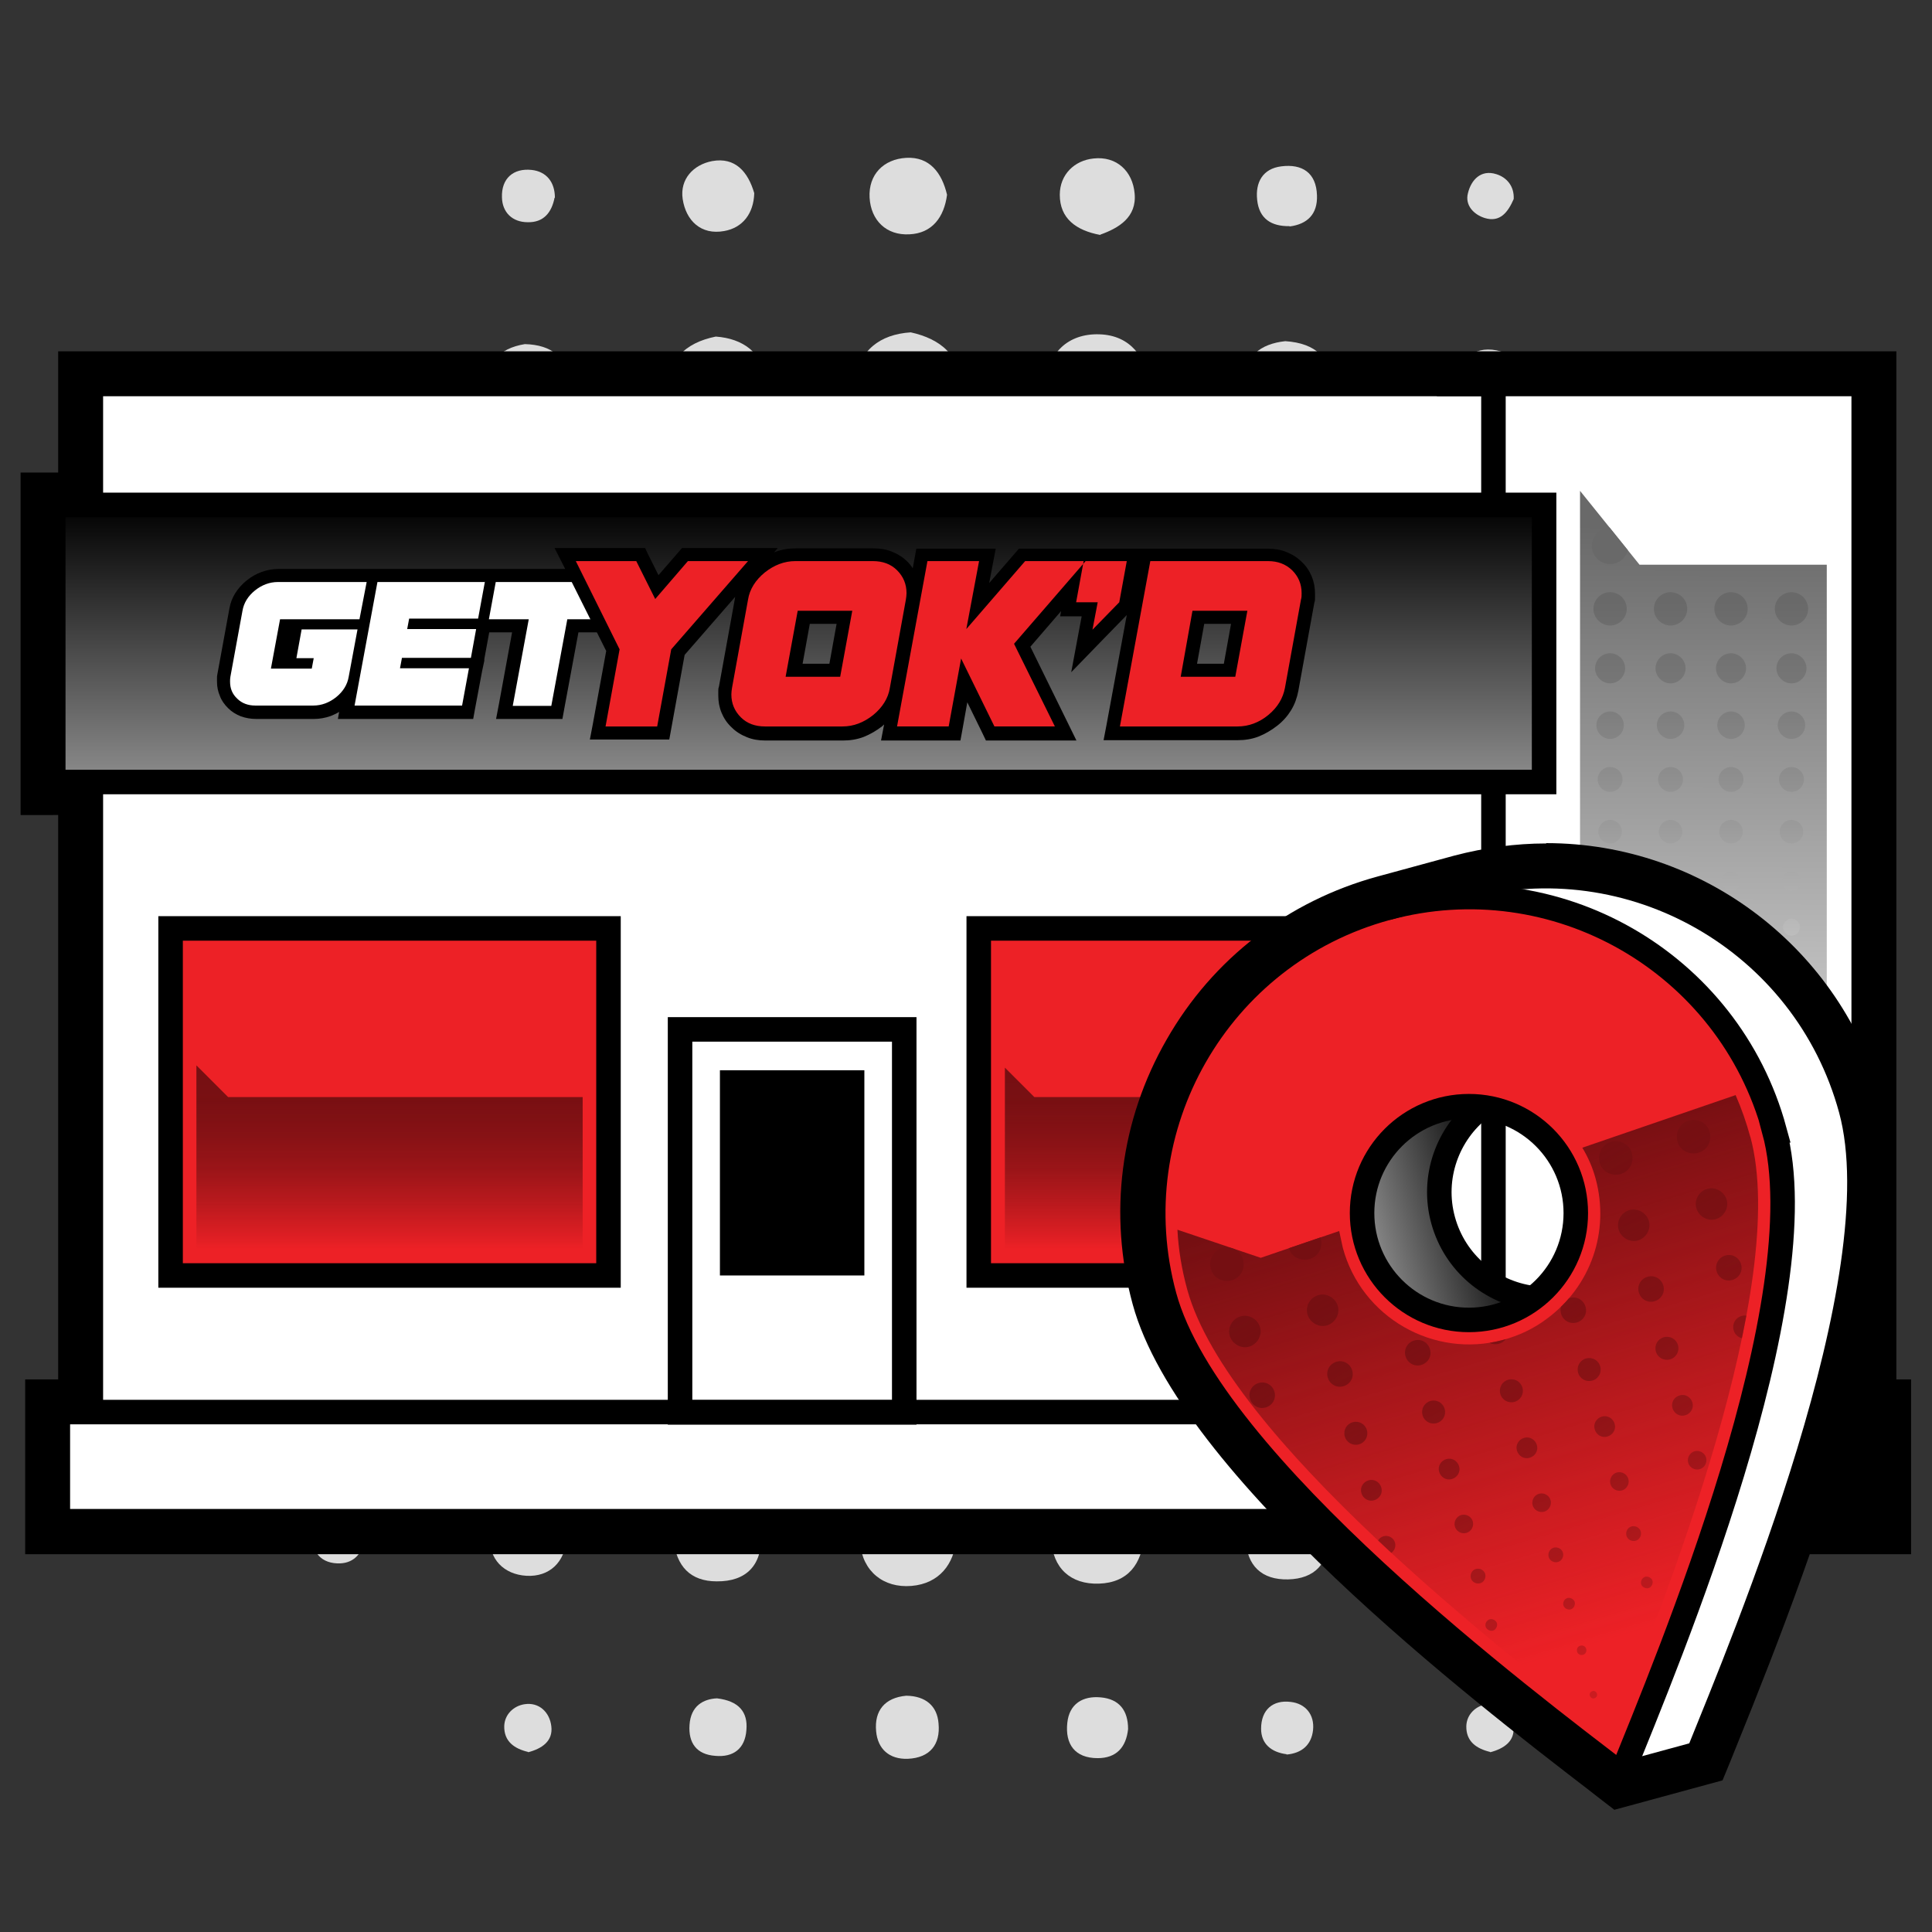 <?xml version="1.0" encoding="UTF-8"?>
<svg id="Layer_1" data-name="Layer 1" xmlns="http://www.w3.org/2000/svg" xmlns:xlink="http://www.w3.org/1999/xlink" viewBox="0 0 59.12 59.12">
  <rect x="0" y="0" width="59.12" height="59.12" fill="#333333" stroke="none"/>
  <defs>
    <style>
      .cls-1 {
        fill: #ddd;
      }

      .cls-2 {
        fill: url(#linear-gradient-2);
      }

      .cls-3 {
        fill: #fff;
      }

      .cls-4 {
        fill: url(#linear-gradient-6);
      }

      .cls-5 {
        fill: #ed2126;
      }

      .cls-6 {
        stroke: #000;
        stroke-miterlimit: 10;
        stroke-width: .75px;
      }

      .cls-6, .cls-7 {
        fill: none;
      }

      .cls-8 {
        clip-path: url(#clippath-1);
      }

      .cls-9 {
        fill: url(#linear-gradient-5);
      }

      .cls-10 {
        clip-path: url(#clippath);
      }

      .cls-11 {
        fill: url(#linear-gradient-7);
      }

      .cls-12 {
        fill: url(#linear-gradient-3);
      }

      .cls-13 {
        fill: url(#linear-gradient);
      }

      .cls-14 {
        fill: url(#linear-gradient-4);
      }

      .cls-15 {
        fill: url(#linear-gradient-8);
      }
    </style>
    <linearGradient id="linear-gradient" x1="11.92" y1="38.23" x2="11.92" y2="32.6" gradientUnits="userSpaceOnUse">
      <stop offset="0" stop-color="#750f12" stop-opacity="0"/>
      <stop offset=".07" stop-color="#750f12" stop-opacity=".13"/>
      <stop offset=".26" stop-color="#750f12" stop-opacity=".44"/>
      <stop offset=".44" stop-color="#750f12" stop-opacity=".69"/>
      <stop offset=".63" stop-color="#750f12" stop-opacity=".86"/>
      <stop offset=".82" stop-color="#750f12" stop-opacity=".97"/>
      <stop offset="1" stop-color="#750f12"/>
    </linearGradient>
    <linearGradient id="linear-gradient-2" x1="36.66" x2="36.66" y2="32.67" xlink:href="#linear-gradient"/>
    <linearGradient id="linear-gradient-3" x1="52.09" y1="40.39" x2="52.15" y2="16.09" gradientUnits="userSpaceOnUse">
      <stop offset="0" stop-color="#fff"/>
      <stop offset="1" stop-color="#696969"/>
    </linearGradient>
    <clipPath id="clippath">
      <polygon class="cls-7" points="55.9 17.28 55.9 41.2 48.35 41.2 48.35 15.02 50.17 17.28 55.9 17.28"/>
    </clipPath>
    <linearGradient id="linear-gradient-4" x1="58.51" y1="36.67" x2="58.51" y2="16.14" gradientUnits="userSpaceOnUse">
      <stop offset=".09" stop-color="#fff"/>
      <stop offset=".28" stop-color="#d4d4d4"/>
      <stop offset=".56" stop-color="#9a9a9a"/>
      <stop offset=".77" stop-color="#767676"/>
      <stop offset=".89" stop-color="#696969"/>
    </linearGradient>
    <linearGradient id="linear-gradient-5" x1="24.44" y1="23.93" x2="24.44" y2="15.45" gradientUnits="userSpaceOnUse">
      <stop offset="0" stop-color="#8d8d8d"/>
      <stop offset="1" stop-color="#000"/>
    </linearGradient>
    <linearGradient id="linear-gradient-6" x1="72.67" y1="317.74" x2="72.31" y2="302.39" gradientTransform="translate(-104.5 -237.31) rotate(-15.19)" gradientUnits="userSpaceOnUse">
      <stop offset="0" stop-color="#750f12" stop-opacity="0"/>
      <stop offset=".45" stop-color="#750f12" stop-opacity=".43"/>
      <stop offset="1" stop-color="#750f12"/>
    </linearGradient>
    <clipPath id="clippath-1">
      <path class="cls-7" d="M53.56,34.79c-.12-.44-.27-.87-.45-1.28l-4.69,1.61c.18,.3,.32,.62,.41,.96,.43,1.61-.15,3.28-1.49,4.27-.41,.31-.86,.52-1.34,.65-2.13,.58-4.34-.69-4.91-2.82-.04-.17-.07-.34-.11-.51l-2.4,.82-2.55-.86c.03,.6,.13,1.21,.3,1.83,1.23,4.5,9.7,11.13,12.96,13.64,1.66-4.1,5.5-13.79,4.27-18.32Z"/>
    </clipPath>
    <linearGradient id="linear-gradient-7" x1="54.99" y1="55.84" x2="36.64" y2="24.06" gradientUnits="userSpaceOnUse">
      <stop offset="0" stop-color="#750f12" stop-opacity="0"/>
      <stop offset=".27" stop-color="#750f12" stop-opacity=".43"/>
      <stop offset=".61" stop-color="#750f12"/>
    </linearGradient>
    <linearGradient id="linear-gradient-8" x1="69.09" y1="303.99" x2="73.55" y2="303.99" gradientTransform="translate(-104.5 -237.31) rotate(-15.19)" xlink:href="#linear-gradient-5"/>
  </defs>
  <g>
    <path class="cls-1" d="M30.07,29.66c-.16,1.43-.97,2.3-2.41,2.24-1.34-.05-2.18-.93-2.15-2.28,.02-1.45,.94-2.31,2.38-2.25,1.34,.05,2.07,.93,2.19,2.29Z"/>
    <path class="cls-1" d="M27.88,26.01c-1.38-.06-2.23-.71-2.25-2.12-.02-1.4,.74-2.18,2.15-2.2,1.29-.01,2.07,.7,2.14,1.99,.08,1.39-.66,2.16-2.04,2.33Z"/>
    <path class="cls-1" d="M33.66,25.96c-1.31-.07-2.13-.7-2.18-2.02-.05-1.41,.72-2.22,2.13-2.21,1.31,0,2.05,.77,2.06,2.08,.01,1.32-.75,1.99-2.02,2.15Z"/>
    <path class="cls-1" d="M33.49,31.83c-1.4-.16-2.16-.95-2.07-2.34,.08-1.42,.98-2.11,2.36-2.02,1.31,.09,2,.91,1.97,2.21-.03,1.42-.88,2.09-2.26,2.15Z"/>
    <path class="cls-1" d="M35.67,35.45c-.18,1.26-.84,2.08-2.15,2.04-1.29-.05-2.04-.86-1.99-2.15,.05-1.18,.8-1.92,2-1.94,1.31-.02,1.97,.79,2.14,2.06Z"/>
    <path class="cls-1" d="M24.09,29.57c-.19,1.38-.86,2.17-2.17,2.14-1.3-.03-2.05-.81-2.02-2.11,.03-1.3,.81-2.04,2.11-2.03,1.32,.01,1.91,.88,2.09,1.99Z"/>
    <path class="cls-1" d="M29.9,35.31c-.13,1.39-.77,2.2-2.07,2.21-1.39,.02-2.18-.78-2.14-2.17,.04-1.29,.83-2.01,2.11-1.99,1.3,.02,1.92,.83,2.09,1.94Z"/>
    <path class="cls-1" d="M24.04,23.8c-.17,1.24-.82,2.08-2.13,2.06-1.19-.02-1.96-.79-1.97-1.98-.01-1.29,.78-2.08,2.08-2.07,1.2,.01,1.82,.82,2.02,1.99Z"/>
    <path class="cls-1" d="M41.41,29.56c-.14,1.18-.76,2-1.92,2.05-1.27,.05-2.09-.75-2.07-2.02,.01-1.16,.8-1.92,1.97-1.93,1.18,0,1.81,.79,2.03,1.9Z"/>
    <path class="cls-1" d="M23.99,35.39c-.12,1.16-.74,1.97-1.9,2.03-1.27,.06-2.09-.74-2.09-2.01,0-1.16,.79-1.93,1.95-1.94,1.18-.02,1.82,.77,2.04,1.92Z"/>
    <path class="cls-1" d="M39.33,21.88c1.14,.1,1.93,.71,1.97,1.91,.04,1.09-.64,1.85-1.72,1.95-1.2,.12-2.01-.6-2.11-1.76-.1-1.18,.64-1.89,1.86-2.1Z"/>
    <path class="cls-1" d="M27.74,16.04c1.14,.14,1.95,.76,1.98,1.93,.03,1.18-.72,1.96-1.89,2-1.18,.03-1.96-.72-2-1.89-.04-1.18,.73-1.84,1.91-2.04Z"/>
    <path class="cls-1" d="M35.49,18.06c-.16,1.2-.86,1.92-2.05,1.85-1.09-.07-1.78-.81-1.75-1.92,.04-1.21,.83-1.92,2.02-1.85,1.09,.07,1.68,.81,1.77,1.92Z"/>
    <path class="cls-1" d="M33.52,39.48c1.12,.05,1.8,.6,1.8,1.76,0,1.14-.64,1.77-1.78,1.76-1.04,0-1.66-.59-1.71-1.63-.05-1.13,.54-1.77,1.69-1.88Z"/>
    <path class="cls-1" d="M27.83,39.44c1.15,.12,1.77,.76,1.72,1.89-.04,1.14-.74,1.75-1.87,1.7-1.14-.04-1.75-.74-1.71-1.87,.04-1.14,.75-1.68,1.85-1.73Z"/>
    <path class="cls-1" d="M39.43,33.61c1.17,.13,1.81,.78,1.77,1.91-.04,1.15-.76,1.78-1.89,1.74-1.15-.04-1.78-.76-1.74-1.89,.04-1.15,.76-1.71,1.86-1.77Z"/>
    <path class="cls-1" d="M17.94,29.7c-.12,1.16-.77,1.75-1.9,1.69-1.04-.05-1.63-.68-1.64-1.73,0-1.15,.63-1.8,1.78-1.79,1.16,0,1.71,.7,1.76,1.82Z"/>
    <path class="cls-1" d="M23.76,18.09c-.13,1.17-.78,1.77-1.92,1.71-1.05-.06-1.64-.7-1.64-1.75,0-1.15,.65-1.81,1.8-1.79,1.16,.01,1.72,.72,1.76,1.84Z"/>
    <path class="cls-1" d="M47.26,29.72c-.17,.91-.67,1.54-1.62,1.54-1.04,0-1.7-.65-1.65-1.69,.05-1.03,.74-1.65,1.78-1.55,.92,.09,1.42,.74,1.49,1.69Z"/>
    <path class="cls-1" d="M15.98,33.73c1.21,.11,1.85,.64,1.85,1.71,0,1.06-.6,1.67-1.66,1.68-1.06,0-1.66-.6-1.68-1.66-.03-1.11,.7-1.54,1.49-1.73Z"/>
    <path class="cls-1" d="M21.96,42.96c-1.05-.1-1.68-.64-1.67-1.72,.01-1.07,.62-1.67,1.69-1.67,1.07,0,1.67,.62,1.67,1.69,0,1.08-.64,1.6-1.69,1.7Z"/>
    <path class="cls-1" d="M41.07,41.17c-.16,1.05-.66,1.69-1.61,1.71-1.05,.02-1.7-.61-1.69-1.66,0-.95,.61-1.55,1.56-1.59,1.09-.04,1.56,.68,1.75,1.55Z"/>
    <path class="cls-1" d="M16.14,19.66c-.93-.15-1.56-.66-1.58-1.61-.02-.95,.58-1.59,1.52-1.62,1.05-.04,1.7,.62,1.67,1.67-.03,.94-.68,1.44-1.62,1.56Z"/>
    <path class="cls-1" d="M39.4,16.32c1.05,.1,1.68,.64,1.67,1.72-.01,1.07-.62,1.67-1.69,1.67-1.07,0-1.67-.62-1.67-1.69,0-1.08,.64-1.61,1.69-1.7Z"/>
    <path class="cls-1" d="M17.89,23.74c-.03,1.06-.53,1.74-1.6,1.8-1.16,.06-1.84-.55-1.83-1.73,0-1.06,.61-1.66,1.68-1.68,1.07-.02,1.63,.58,1.75,1.61Z"/>
    <path class="cls-1" d="M47.24,23.78c-.09,.94-.59,1.59-1.52,1.64-1.04,.06-1.71-.6-1.7-1.64,0-.94,.64-1.54,1.59-1.55,.95,0,1.47,.62,1.64,1.54Z"/>
    <path class="cls-1" d="M27.87,10.17c.91,.2,1.55,.72,1.5,1.68-.06,1.03-.74,1.67-1.79,1.54-.92-.11-1.5-.78-1.4-1.73,.1-.93,.74-1.43,1.69-1.49Z"/>
    <path class="cls-1" d="M16.12,42.77c-.94-.16-1.52-.71-1.44-1.66,.07-.83,.67-1.39,1.53-1.34,.94,.05,1.52,.69,1.44,1.63-.07,.83-.67,1.3-1.53,1.37Z"/>
    <path class="cls-1" d="M45.64,33.85c.93,.18,1.57,.7,1.53,1.65-.04,.93-.67,1.55-1.61,1.51-.93-.04-1.54-.67-1.51-1.61,.03-.94,.68-1.44,1.6-1.55Z"/>
    <path class="cls-1" d="M21.91,10.3c.82,.06,1.43,.49,1.52,1.33,.11,.96-.46,1.58-1.39,1.66-.85,.07-1.45-.47-1.55-1.3-.11-.95,.47-1.5,1.41-1.69Z"/>
    <path class="cls-1" d="M35.21,11.77c-.19,1.02-.72,1.65-1.68,1.61-.94-.04-1.56-.67-1.52-1.63,.04-.94,.67-1.55,1.63-1.52,.97,.03,1.41,.72,1.58,1.54Z"/>
    <path class="cls-1" d="M29.26,47.09c-.06,.77-.52,1.37-1.37,1.44-.86,.07-1.49-.45-1.57-1.3-.1-.97,.48-1.6,1.44-1.63,.86-.03,1.38,.53,1.5,1.5Z"/>
    <path class="cls-1" d="M11.62,18.03c-.11,.78-.52,1.27-1.32,1.23-.79-.04-1.23-.55-1.17-1.34,.05-.69,.5-1.11,1.19-1.13,.81-.01,1.21,.47,1.3,1.24Z"/>
    <path class="cls-1" d="M10.42,28.22c.89,.13,1.39,.64,1.34,1.5-.05,.87-.61,1.36-1.48,1.31-.87-.05-1.36-.61-1.31-1.48,.05-.87,.62-1.3,1.46-1.33Z"/>
    <path class="cls-1" d="M39.25,45.77c.9,.05,1.38,.44,1.4,1.26,.02,.81-.42,1.28-1.23,1.3-.81,.02-1.27-.42-1.3-1.23-.03-.83,.46-1.21,1.13-1.32Z"/>
    <path class="cls-1" d="M35.01,46.97c-.06,.9-.5,1.46-1.38,1.49-.87,.03-1.42-.48-1.46-1.35-.03-.87,.48-1.42,1.35-1.46,.88-.04,1.35,.5,1.48,1.32Z"/>
    <path class="cls-1" d="M16.06,10.53c.82,.02,1.33,.41,1.35,1.23,.02,.82-.44,1.28-1.26,1.29-.72,0-1.17-.4-1.24-1.11-.08-.81,.35-1.28,1.15-1.41Z"/>
    <path class="cls-1" d="M39.33,10.44c.94,.06,1.44,.53,1.4,1.44-.03,.81-.52,1.27-1.32,1.27-.91,0-1.4-.52-1.37-1.42,.02-.82,.53-1.21,1.29-1.29Z"/>
    <path class="cls-1" d="M20.62,47.1c.02-.86,.46-1.38,1.37-1.37,.8,0,1.28,.45,1.3,1.26,.03,.9-.45,1.41-1.36,1.4-.8,0-1.24-.46-1.32-1.29Z"/>
    <path class="cls-1" d="M46.9,41.28c-.07,.83-.51,1.28-1.33,1.26-.83-.02-1.27-.5-1.25-1.32,.02-.83,.5-1.26,1.32-1.25,.84,.02,1.23,.51,1.26,1.31Z"/>
    <path class="cls-1" d="M51.42,28.39c.76,.12,1.26,.53,1.21,1.34-.04,.68-.51,1.14-1.21,1.13-.79-.01-1.27-.51-1.23-1.31,.04-.69,.52-1.06,1.22-1.16Z"/>
    <path class="cls-1" d="M44.23,18.06c.03-.86,.48-1.4,1.4-1.39,.81,0,1.3,.47,1.33,1.28,.03,.91-.47,1.43-1.38,1.43-.81,0-1.26-.47-1.34-1.32Z"/>
    <path class="cls-1" d="M11.68,35.4c-.02,.79-.39,1.31-1.22,1.35-.91,.05-1.43-.43-1.42-1.36,.02-.82,.49-1.26,1.31-1.26,.82,0,1.26,.44,1.33,1.27Z"/>
    <path class="cls-1" d="M11.72,23.84c-.06,.87-.53,1.38-1.45,1.34-.81-.03-1.27-.52-1.27-1.33,0-.92,.52-1.4,1.43-1.37,.81,.03,1.23,.52,1.29,1.36Z"/>
    <path class="cls-1" d="M23.08,5.92c-.02,.61-.35,1.05-.92,1.15-.71,.13-1.17-.32-1.27-.98-.09-.61,.33-1.05,.9-1.16,.71-.13,1.1,.33,1.29,.98Z"/>
    <path class="cls-1" d="M28.98,5.96c-.09,.69-.46,1.18-1.15,1.21-.71,.04-1.18-.43-1.22-1.12-.04-.71,.43-1.18,1.12-1.22,.71-.04,1.09,.45,1.25,1.13Z"/>
    <path class="cls-1" d="M33.67,7.19c-.75-.14-1.24-.51-1.24-1.23,0-.62,.45-1.05,1.03-1.11,.71-.08,1.2,.39,1.26,1.07,.07,.73-.49,1.06-1.05,1.26Z"/>
    <path class="cls-1" d="M46.74,11.89c-.21,.65-.6,1.14-1.32,1.01-.58-.11-1.01-.56-.92-1.18,.1-.67,.57-1.14,1.29-1,.58,.11,.92,.56,.95,1.18Z"/>
    <path class="cls-1" d="M52.62,23.88c-.16,.68-.54,1.17-1.26,1.13-.69-.04-1.16-.51-1.12-1.22,.04-.69,.51-1.16,1.22-1.12,.7,.04,1.07,.52,1.16,1.22Z"/>
    <path class="cls-1" d="M52.58,35.45c-.15,.68-.53,1.18-1.24,1.13-.68-.05-1.14-.54-1.07-1.25,.06-.58,.49-1.02,1.1-1.03,.71,0,1.08,.48,1.21,1.15Z"/>
    <path class="cls-1" d="M10.37,40.01c.72,.21,1.23,.58,1.17,1.28-.06,.77-.58,1.27-1.38,1.14-.64-.11-1.11-.61-1.01-1.31,.1-.67,.61-1.01,1.21-1.1Z"/>
    <path class="cls-1" d="M16.21,45.85c.67,.16,1.17,.54,1.12,1.25-.04,.69-.51,1.16-1.22,1.12-.69-.04-1.16-.51-1.12-1.22,.04-.69,.52-1.07,1.22-1.15Z"/>
    <path class="cls-1" d="M5.43,23.84c-.05,.58-.35,.89-.91,.87-.57-.02-.87-.34-.85-.91,.02-.57,.34-.87,.91-.85,.57,.02,.84,.34,.86,.89Z"/>
    <path class="cls-1" d="M52.36,17.96c0,.55-.24,.93-.78,.99-.62,.08-1.05-.2-1.1-.87-.04-.54,.23-.92,.78-.99,.62-.08,1.03,.21,1.11,.87Z"/>
    <path class="cls-1" d="M5.47,29.64c-.02,.57-.31,.89-.88,.91-.68,.02-1-.37-.95-1.02,.04-.57,.41-.83,.97-.8,.57,.03,.84,.36,.86,.91Z"/>
    <path class="cls-1" d="M52.29,41.26c-.06,.61-.39,.9-.96,.85-.59-.05-.83-.45-.77-1,.05-.47,.37-.73,.84-.73,.58,0,.87,.32,.89,.87Z"/>
    <path class="cls-1" d="M11.24,11.82c-.05,.57-.34,.87-.91,.85-.56-.02-.86-.34-.84-.9,.02-.56,.34-.86,.9-.84,.56,.02,.84,.34,.85,.89Z"/>
    <path class="cls-1" d="M39.46,6.92c-.56,.01-.93-.23-.99-.8-.06-.54,.17-.96,.74-1.03,.63-.08,1.07,.19,1.09,.89,.02,.57-.29,.88-.84,.95Z"/>
    <path class="cls-1" d="M46.55,47.06c-.03,.58-.33,.91-.9,.93-.69,.02-1.02-.38-.97-1.04,.04-.57,.42-.85,.99-.82,.57,.03,.86,.37,.88,.93Z"/>
    <path class="cls-1" d="M21.94,51.97c.67,.08,.95,.42,.9,.97-.04,.57-.4,.84-.95,.79-.57-.04-.83-.39-.79-.95,.04-.58,.42-.79,.84-.81Z"/>
    <path class="cls-1" d="M27.74,51.89c.58,.01,.94,.31,.98,.85,.06,.64-.26,1.05-.94,1.08-.57,.02-.92-.3-.97-.84-.06-.64,.27-1.03,.92-1.09Z"/>
    <path class="cls-1" d="M34.52,52.91c-.06,.56-.36,.89-.93,.89-.7,0-1-.43-.93-1.08,.06-.58,.47-.83,1.02-.78,.57,.05,.84,.4,.84,.97Z"/>
    <path class="cls-1" d="M4.68,36.28c-.61-.01-.96-.26-.96-.85,0-.47,.27-.78,.74-.81,.57-.04,.91,.25,.91,.84,0,.48-.29,.73-.69,.82Z"/>
    <path class="cls-1" d="M52.12,11.83c-.1,.43-.36,.74-.82,.66-.32-.05-.62-.32-.59-.7,.04-.45,.35-.75,.8-.68,.32,.05,.58,.31,.6,.72Z"/>
    <path class="cls-1" d="M4.64,40.54c.39,.17,.73,.41,.58,.89-.1,.32-.38,.61-.76,.51-.41-.1-.73-.4-.58-.87,.1-.32,.37-.55,.76-.53Z"/>
    <path class="cls-1" d="M4.7,18.82c-.57-.05-.87-.31-.91-.75-.04-.46,.28-.76,.71-.8,.46-.05,.75,.28,.81,.71,.06,.49-.36,.64-.61,.84Z"/>
    <path class="cls-1" d="M57.45,23.85c-.05,.58-.35,.89-.91,.87-.57-.02-.87-.34-.85-.91,.02-.57,.34-.87,.91-.85,.57,.02,.84,.34,.86,.89Z"/>
    <path class="cls-1" d="M57.49,29.65c-.02,.57-.31,.89-.88,.91-.68,.02-1-.37-.95-1.02,.04-.57,.41-.83,.97-.8,.57,.03,.84,.36,.86,.91Z"/>
    <path class="cls-1" d="M56.7,36.29c-.61-.01-.96-.26-.96-.85,0-.47,.27-.78,.74-.81,.57-.04,.91,.25,.91,.84,0,.48-.29,.73-.69,.82Z"/>
    <path class="cls-1" d="M56.66,40.55c.39,.17,.73,.41,.58,.89-.1,.32-.38,.61-.76,.51-.41-.1-.73-.4-.58-.87,.1-.32,.37-.55,.76-.53Z"/>
    <path class="cls-1" d="M56.72,18.83c-.57-.05-.87-.31-.91-.75-.04-.46,.28-.76,.71-.8,.46-.05,.75,.28,.81,.71,.06,.49-.36,.64-.61,.84Z"/>
    <path class="cls-1" d="M46.32,6.09c-.17,.39-.41,.73-.89,.58-.32-.1-.61-.38-.51-.76,.1-.41,.4-.73,.87-.58,.32,.1,.55,.37,.53,.76Z"/>
    <path class="cls-1" d="M16.97,6.05c-.09,.46-.34,.76-.82,.75-.47,0-.78-.3-.79-.76-.02-.58,.35-.9,.91-.84,.45,.05,.71,.37,.71,.85Z"/>
    <path class="cls-1" d="M11.16,47.05c-.05,.45-.3,.77-.75,.79-.56,.02-.89-.33-.84-.88,.04-.42,.36-.73,.82-.7,.45,.03,.7,.33,.76,.79Z"/>
    <path class="cls-1" d="M52.22,47.05c-.05,.45-.3,.77-.75,.79-.56,.02-.89-.33-.84-.88,.04-.42,.36-.73,.82-.7,.45,.03,.7,.33,.76,.79Z"/>
    <path class="cls-1" d="M16.16,53.61c-.42-.1-.74-.32-.73-.79,.01-.36,.29-.62,.62-.67,.45-.07,.77,.25,.82,.67,.06,.46-.29,.69-.71,.8Z"/>
    <path class="cls-1" d="M45.6,53.61c-.42-.1-.74-.32-.73-.79,.01-.36,.29-.62,.62-.67,.45-.07,.77,.25,.82,.67,.06,.46-.29,.69-.71,.8Z"/>
    <path class="cls-1" d="M39.37,53.68c-.46-.06-.78-.31-.78-.78,0-.58,.36-.89,.91-.82,.44,.05,.73,.38,.68,.86-.05,.46-.35,.71-.81,.75Z"/>
  </g>
  <g>
    <g>
      <rect class="cls-3" x="2.78" y="11.74" width="42.93" height="31.46"/>
      <rect class="cls-3" x="20.81" y="31.5" width="6.86" height="11.72"/>
      <rect class="cls-5" x="5.22" y="28.41" width="13.4" height="10.62"/>
      <rect class="cls-5" x="29.95" y="28.41" width="13.4" height="10.62"/>
      <polygon class="cls-13" points="17.83 33.57 17.83 38.23 6.01 38.23 6.01 32.6 6.75 33.34 6.98 33.57 17.83 33.57"/>
      <polygon class="cls-2" points="42.57 33.57 42.57 38.23 30.75 38.23 30.75 32.67 31.42 33.34 31.65 33.57 42.57 33.57"/>
      <rect class="cls-3" x="45.71" y="11.74" width="11.32" height="31.46"/>
      <polygon class="cls-12" points="55.9 17.28 55.9 41.2 48.35 41.2 48.35 15.02 50.17 17.28 55.9 17.28"/>
      <g class="cls-10">
        <path class="cls-14" d="M44.1,23.85c0,.21-.17,.38-.38,.38s-.38-.17-.38-.38,.17-.38,.38-.38,.38,.17,.38,.38Zm-.38-2.08c-.23,0-.42,.19-.42,.42s.19,.42,.42,.42,.42-.19,.42-.42-.19-.42-.42-.42Zm0-1.78c-.26,0-.46,.21-.46,.46s.21,.46,.46,.46,.46-.21,.46-.46-.21-.46-.46-.46Zm0-1.87c-.28,0-.51,.23-.51,.51s.23,.51,.51,.51,.51-.23,.51-.51-.23-.51-.51-.51Zm0-1.98c-.31,0-.56,.25-.56,.56s.25,.56,.56,.56,.56-.25,.56-.56-.25-.56-.56-.56Zm0,8.95c-.2,0-.36,.16-.36,.36s.16,.36,.36,.36,.36-.16,.36-.36-.16-.36-.36-.36Zm0,1.58c-.16,0-.29,.13-.29,.29s.13,.29,.29,.29,.29-.13,.29-.29-.13-.29-.29-.29Zm0,1.44c-.14,0-.26,.12-.26,.26s.12,.26,.26,.26,.26-.12,.26-.26-.12-.26-.26-.26Zm0,1.38c-.13,0-.24,.11-.24,.24s.11,.24,.24,.24,.24-.11,.24-.24-.11-.24-.24-.24Zm0,1.33c-.12,0-.21,.09-.21,.21s.09,.21,.21,.21,.21-.09,.21-.21-.09-.21-.21-.21Zm0,1.28c-.09,0-.17,.08-.17,.17s.08,.17,.17,.17,.17-.08,.17-.17-.08-.17-.17-.17Zm0,1.2c-.07,0-.14,.06-.14,.14s.06,.14,.14,.14,.14-.06,.14-.14-.06-.14-.14-.14Zm0,1.13c-.06,0-.11,.05-.11,.11s.05,.11,.11,.11,.11-.05,.11-.11-.05-.11-.11-.11Zm0,1.07s-.09,.04-.09,.09,.04,.09,.09,.09,.09-.04,.09-.09-.04-.09-.09-.09Zm0,1.03s-.07,.03-.07,.07,.03,.07,.07,.07,.07-.03,.07-.07-.03-.07-.07-.07Zm1.85-13.06c-.21,0-.38,.17-.38,.38s.17,.38,.38,.38,.38-.17,.38-.38-.17-.38-.38-.38Zm0-1.7c-.23,0-.42,.19-.42,.42s.19,.42,.42,.42,.42-.19,.42-.42-.19-.42-.42-.42Zm0-1.78c-.26,0-.46,.21-.46,.46s.21,.46,.46,.46,.46-.21,.46-.46-.21-.46-.46-.46Zm0-1.87c-.28,0-.51,.23-.51,.51s.23,.51,.51,.51,.51-.23,.51-.51-.23-.51-.51-.51Zm0-1.98c-.31,0-.56,.25-.56,.56s.25,.56,.56,.56,.56-.25,.56-.56-.25-.56-.56-.56Zm0,8.95c-.2,0-.36,.16-.36,.36s.16,.36,.36,.36,.36-.16,.36-.36-.16-.36-.36-.36Zm0,1.58c-.16,0-.29,.13-.29,.29s.13,.29,.29,.29,.29-.13,.29-.29-.13-.29-.29-.29Zm0,1.44c-.14,0-.26,.12-.26,.26s.12,.26,.26,.26,.26-.12,.26-.26-.12-.26-.26-.26Zm0,1.38c-.13,0-.24,.11-.24,.24s.11,.24,.24,.24,.24-.11,.24-.24-.11-.24-.24-.24Zm0,1.33c-.12,0-.21,.09-.21,.21s.09,.21,.21,.21,.21-.09,.21-.21-.09-.21-.21-.21Zm0,1.28c-.09,0-.17,.08-.17,.17s.08,.17,.17,.17,.17-.08,.17-.17-.08-.17-.17-.17Zm0,1.2c-.07,0-.14,.06-.14,.14s.06,.14,.14,.14,.14-.06,.14-.14-.06-.14-.14-.14Zm0,1.13c-.06,0-.11,.05-.11,.11s.05,.11,.11,.11,.11-.05,.11-.11-.05-.11-.11-.11Zm0,1.07s-.09,.04-.09,.09,.04,.09,.09,.09,.09-.04,.09-.09-.04-.09-.09-.09Zm0,1.03s-.07,.03-.07,.07,.03,.07,.07,.07,.07-.03,.07-.07-.03-.07-.07-.07Zm1.85-13.06c-.21,0-.38,.17-.38,.38s.17,.38,.38,.38,.38-.17,.38-.38-.17-.38-.38-.38Zm0-1.7c-.23,0-.42,.19-.42,.42s.19,.42,.42,.42,.42-.19,.42-.42-.19-.42-.42-.42Zm0-1.78c-.26,0-.46,.21-.46,.46s.21,.46,.46,.46,.46-.21,.46-.46-.21-.46-.46-.46Zm0-1.87c-.28,0-.51,.23-.51,.51s.23,.51,.51,.51,.51-.23,.51-.51-.23-.51-.51-.51Zm0-1.98c-.31,0-.56,.25-.56,.56s.25,.56,.56,.56,.56-.25,.56-.56-.25-.56-.56-.56Zm0,8.95c-.2,0-.36,.16-.36,.36s.16,.36,.36,.36,.36-.16,.36-.36-.16-.36-.36-.36Zm0,1.58c-.16,0-.29,.13-.29,.29s.13,.29,.29,.29,.29-.13,.29-.29-.13-.29-.29-.29Zm0,1.44c-.14,0-.26,.12-.26,.26s.12,.26,.26,.26,.26-.12,.26-.26-.12-.26-.26-.26Zm0,1.38c-.13,0-.24,.11-.24,.24s.11,.24,.24,.24,.24-.11,.24-.24-.11-.24-.24-.24Zm0,1.33c-.12,0-.21,.09-.21,.21s.09,.21,.21,.21,.21-.09,.21-.21-.09-.21-.21-.21Zm0,1.28c-.09,0-.17,.08-.17,.17s.08,.17,.17,.17,.17-.08,.17-.17-.08-.17-.17-.17Zm0,1.2c-.07,0-.14,.06-.14,.14s.06,.14,.14,.14,.14-.06,.14-.14-.06-.14-.14-.14Zm0,1.13c-.06,0-.11,.05-.11,.11s.05,.11,.11,.11,.11-.05,.11-.11-.05-.11-.11-.11Zm0,1.07s-.09,.04-.09,.09,.04,.09,.09,.09,.09-.04,.09-.09-.04-.09-.09-.09Zm0,1.03s-.07,.03-.07,.07,.03,.07,.07,.07,.07-.03,.07-.07-.03-.07-.07-.07Zm1.85-13.06c-.21,0-.38,.17-.38,.38s.17,.38,.38,.38,.38-.17,.38-.38-.17-.38-.38-.38Zm0-1.7c-.23,0-.42,.19-.42,.42s.19,.42,.42,.42,.42-.19,.42-.42-.19-.42-.42-.42Zm0-1.78c-.26,0-.46,.21-.46,.46s.21,.46,.46,.46,.46-.21,.46-.46-.21-.46-.46-.46Zm0-1.87c-.28,0-.51,.23-.51,.51s.23,.51,.51,.51,.51-.23,.51-.51-.23-.51-.51-.51Zm0-1.98c-.31,0-.56,.25-.56,.56s.25,.56,.56,.56,.56-.25,.56-.56-.25-.56-.56-.56Zm0,8.95c-.2,0-.36,.16-.36,.36s.16,.36,.36,.36,.36-.16,.36-.36-.16-.36-.36-.36Zm0,1.58c-.16,0-.29,.13-.29,.29s.13,.29,.29,.29,.29-.13,.29-.29-.13-.29-.29-.29Zm0,1.44c-.14,0-.26,.12-.26,.26s.12,.26,.26,.26,.26-.12,.26-.26-.12-.26-.26-.26Zm0,1.38c-.13,0-.24,.11-.24,.24s.11,.24,.24,.24,.24-.11,.24-.24-.11-.24-.24-.24Zm0,1.33c-.12,0-.21,.09-.21,.21s.09,.21,.21,.21,.21-.09,.21-.21-.09-.21-.21-.21Zm0,1.28c-.09,0-.17,.08-.17,.17s.08,.17,.17,.17,.17-.08,.17-.17-.08-.17-.17-.17Zm0,1.2c-.07,0-.14,.06-.14,.14s.06,.14,.14,.14,.14-.06,.14-.14-.06-.14-.14-.14Zm0,1.13c-.06,0-.11,.05-.11,.11s.05,.11,.11,.11,.11-.05,.11-.11-.05-.11-.11-.11Zm0,1.07s-.09,.04-.09,.09,.04,.09,.09,.09,.09-.04,.09-.09-.04-.09-.09-.09Zm0,1.03s-.07,.03-.07,.07,.03,.07,.07,.07,.07-.03,.07-.07-.03-.07-.07-.07Zm1.85-13.06c-.21,0-.38,.17-.38,.38s.17,.38,.38,.38,.38-.17,.38-.38-.17-.38-.38-.38Zm0-1.7c-.23,0-.42,.19-.42,.42s.19,.42,.42,.42,.42-.19,.42-.42-.19-.42-.42-.42Zm0-1.78c-.26,0-.46,.21-.46,.46s.21,.46,.46,.46,.46-.21,.46-.46-.21-.46-.46-.46Zm0-1.87c-.28,0-.51,.23-.51,.51s.23,.51,.51,.51,.51-.23,.51-.51-.23-.51-.51-.51Zm0-1.98c-.31,0-.56,.25-.56,.56s.25,.56,.56,.56,.56-.25,.56-.56-.25-.56-.56-.56Zm0,8.95c-.2,0-.36,.16-.36,.36s.16,.36,.36,.36,.36-.16,.36-.36-.16-.36-.36-.36Zm0,1.58c-.16,0-.29,.13-.29,.29s.13,.29,.29,.29,.29-.13,.29-.29-.13-.29-.29-.29Zm0,1.44c-.14,0-.26,.12-.26,.26s.12,.26,.26,.26,.26-.12,.26-.26-.12-.26-.26-.26Zm0,1.38c-.13,0-.24,.11-.24,.24s.11,.24,.24,.24,.24-.11,.24-.24-.11-.24-.24-.24Zm0,1.33c-.12,0-.21,.09-.21,.21s.09,.21,.21,.21,.21-.09,.21-.21-.09-.21-.21-.21Zm0,1.28c-.09,0-.17,.08-.17,.17s.08,.17,.17,.17,.17-.08,.17-.17-.08-.17-.17-.17Zm0,1.2c-.07,0-.14,.06-.14,.14s.06,.14,.14,.14,.14-.06,.14-.14-.06-.14-.14-.14Zm0,1.13c-.06,0-.11,.05-.11,.11s.05,.11,.11,.11,.11-.05,.11-.11-.05-.11-.11-.11Zm0,1.07s-.09,.04-.09,.09,.04,.09,.09,.09,.09-.04,.09-.09-.04-.09-.09-.09Zm0,1.03s-.07,.03-.07,.07,.03,.07,.07,.07,.07-.03,.07-.07-.03-.07-.07-.07Zm1.85-13.06c-.21,0-.38,.17-.38,.38s.17,.38,.38,.38,.38-.17,.38-.38-.17-.38-.38-.38Zm0-1.7c-.23,0-.42,.19-.42,.42s.19,.42,.42,.42,.42-.19,.42-.42-.19-.42-.42-.42Zm0-1.78c-.26,0-.46,.21-.46,.46s.21,.46,.46,.46,.46-.21,.46-.46-.21-.46-.46-.46Zm0-1.87c-.28,0-.51,.23-.51,.51s.23,.51,.51,.51,.51-.23,.51-.51-.23-.51-.51-.51Zm0-1.98c-.31,0-.56,.25-.56,.56s.25,.56,.56,.56,.56-.25,.56-.56-.25-.56-.56-.56Zm0,8.95c-.2,0-.36,.16-.36,.36s.16,.36,.36,.36,.36-.16,.36-.36-.16-.36-.36-.36Zm0,1.58c-.16,0-.29,.13-.29,.29s.13,.29,.29,.29,.29-.13,.29-.29-.13-.29-.29-.29Zm0,1.44c-.14,0-.26,.12-.26,.26s.12,.26,.26,.26,.26-.12,.26-.26-.12-.26-.26-.26Zm0,1.38c-.13,0-.24,.11-.24,.24s.11,.24,.24,.24,.24-.11,.24-.24-.11-.24-.24-.24Zm0,1.33c-.12,0-.21,.09-.21,.21s.09,.21,.21,.21,.21-.09,.21-.21-.09-.21-.21-.21Zm0,1.28c-.09,0-.17,.08-.17,.17s.08,.17,.17,.17,.17-.08,.17-.17-.08-.17-.17-.17Zm0,1.2c-.07,0-.14,.06-.14,.14s.06,.14,.14,.14,.14-.06,.14-.14-.06-.14-.14-.14Zm0,1.13c-.06,0-.11,.05-.11,.11s.05,.11,.11,.11,.11-.05,.11-.11-.05-.11-.11-.11Zm0,1.07s-.09,.04-.09,.09,.04,.09,.09,.09,.09-.04,.09-.09-.04-.09-.09-.09Zm0,1.03s-.07,.03-.07,.07,.03,.07,.07,.07,.07-.03,.07-.07-.03-.07-.07-.07Zm1.85-13.06c-.21,0-.38,.17-.38,.38s.17,.38,.38,.38,.38-.17,.38-.38-.17-.38-.38-.38Zm0-1.7c-.23,0-.42,.19-.42,.42s.19,.42,.42,.42,.42-.19,.42-.42-.19-.42-.42-.42Zm0-1.78c-.26,0-.46,.21-.46,.46s.21,.46,.46,.46,.46-.21,.46-.46-.21-.46-.46-.46Zm0-1.87c-.28,0-.51,.23-.51,.51s.23,.51,.51,.51,.51-.23,.51-.51-.23-.51-.51-.51Zm0-1.98c-.31,0-.56,.25-.56,.56s.25,.56,.56,.56,.56-.25,.56-.56-.25-.56-.56-.56Zm0,8.95c-.2,0-.36,.16-.36,.36s.16,.36,.36,.36,.36-.16,.36-.36-.16-.36-.36-.36Zm0,1.58c-.16,0-.29,.13-.29,.29s.13,.29,.29,.29,.29-.13,.29-.29-.13-.29-.29-.29Zm0,1.44c-.14,0-.26,.12-.26,.26s.12,.26,.26,.26,.26-.12,.26-.26-.12-.26-.26-.26Zm0,1.38c-.13,0-.24,.11-.24,.24s.11,.24,.24,.24,.24-.11,.24-.24-.11-.24-.24-.24Zm0,1.33c-.12,0-.21,.09-.21,.21s.09,.21,.21,.21,.21-.09,.21-.21-.09-.21-.21-.21Zm0,1.28c-.09,0-.17,.08-.17,.17s.08,.17,.17,.17,.17-.08,.17-.17-.08-.17-.17-.17Zm0,1.2c-.07,0-.14,.06-.14,.14s.06,.14,.14,.14,.14-.06,.14-.14-.06-.14-.14-.14Zm0,1.13c-.06,0-.11,.05-.11,.11s.05,.11,.11,.11,.11-.05,.11-.11-.05-.11-.11-.11Zm0,1.07s-.09,.04-.09,.09,.04,.09,.09,.09,.09-.04,.09-.09-.04-.09-.09-.09Zm0,1.03s-.07,.03-.07,.07,.03,.07,.07,.07,.07-.03,.07-.07-.03-.07-.07-.07Zm1.85-13.06c-.21,0-.38,.17-.38,.38s.17,.38,.38,.38,.38-.17,.38-.38-.17-.38-.38-.38Zm0-1.7c-.23,0-.42,.19-.42,.42s.19,.42,.42,.42,.42-.19,.42-.42-.19-.42-.42-.42Zm0-1.78c-.26,0-.46,.21-.46,.46s.21,.46,.46,.46,.46-.21,.46-.46-.21-.46-.46-.46Zm0-1.87c-.28,0-.51,.23-.51,.51s.23,.51,.51,.51,.51-.23,.51-.51-.23-.51-.51-.51Zm0-1.98c-.31,0-.56,.25-.56,.56s.25,.56,.56,.56,.56-.25,.56-.56-.25-.56-.56-.56Zm0,8.95c-.2,0-.36,.16-.36,.36s.16,.36,.36,.36,.36-.16,.36-.36-.16-.36-.36-.36Zm0,1.58c-.16,0-.29,.13-.29,.29s.13,.29,.29,.29,.29-.13,.29-.29-.13-.29-.29-.29Zm0,1.44c-.14,0-.26,.12-.26,.26s.12,.26,.26,.26,.26-.12,.26-.26-.12-.26-.26-.26Zm0,1.38c-.13,0-.24,.11-.24,.24s.11,.24,.24,.24,.24-.11,.24-.24-.11-.24-.24-.24Zm0,1.33c-.12,0-.21,.09-.21,.21s.09,.21,.21,.21,.21-.09,.21-.21-.09-.21-.21-.21Zm0,1.28c-.09,0-.17,.08-.17,.17s.08,.17,.17,.17,.17-.08,.17-.17-.08-.17-.17-.17Zm0,1.2c-.07,0-.14,.06-.14,.14s.06,.14,.14,.14,.14-.06,.14-.14-.06-.14-.14-.14Zm0,1.13c-.06,0-.11,.05-.11,.11s.05,.11,.11,.11,.11-.05,.11-.11-.05-.11-.11-.11Zm0,1.07s-.09,.04-.09,.09,.04,.09,.09,.09,.09-.04,.09-.09-.04-.09-.09-.09Zm0,1.03s-.07,.03-.07,.07,.03,.07,.07,.07,.07-.03,.07-.07-.03-.07-.07-.07Zm1.85-13.06c-.21,0-.38,.17-.38,.38s.17,.38,.38,.38,.38-.17,.38-.38-.17-.38-.38-.38Zm0-1.7c-.23,0-.42,.19-.42,.42s.19,.42,.42,.42,.42-.19,.42-.42-.19-.42-.42-.42Zm0-1.78c-.26,0-.46,.21-.46,.46s.21,.46,.46,.46,.46-.21,.46-.46-.21-.46-.46-.46Zm0-1.87c-.28,0-.51,.23-.51,.51s.23,.51,.51,.51,.51-.23,.51-.51-.23-.51-.51-.51Zm0-1.98c-.31,0-.56,.25-.56,.56s.25,.56,.56,.56,.56-.25,.56-.56-.25-.56-.56-.56Zm0,8.95c-.2,0-.36,.16-.36,.36s.16,.36,.36,.36,.36-.16,.36-.36-.16-.36-.36-.36Zm0,1.58c-.16,0-.29,.13-.29,.29s.13,.29,.29,.29,.29-.13,.29-.29-.13-.29-.29-.29Zm0,1.44c-.14,0-.26,.12-.26,.26s.12,.26,.26,.26,.26-.12,.26-.26-.12-.26-.26-.26Zm0,1.38c-.13,0-.24,.11-.24,.24s.11,.24,.24,.24,.24-.11,.24-.24-.11-.24-.24-.24Zm0,1.33c-.12,0-.21,.09-.21,.21s.09,.21,.21,.21,.21-.09,.21-.21-.09-.21-.21-.21Zm0,1.28c-.09,0-.17,.08-.17,.17s.08,.17,.17,.17,.17-.08,.17-.17-.08-.17-.17-.17Zm0,1.2c-.07,0-.14,.06-.14,.14s.06,.14,.14,.14,.14-.06,.14-.14-.06-.14-.14-.14Zm0,1.13c-.06,0-.11,.05-.11,.11s.05,.11,.11,.11,.11-.05,.11-.11-.05-.11-.11-.11Zm0,1.07s-.09,.04-.09,.09,.04,.09,.09,.09,.09-.04,.09-.09-.04-.09-.09-.09Zm0,1.03s-.07,.03-.07,.07,.03,.07,.07,.07,.07-.03,.07-.07-.03-.07-.07-.07Zm1.85-13.06c-.21,0-.38,.17-.38,.38s.17,.38,.38,.38,.38-.17,.38-.38-.17-.38-.38-.38Zm0-1.7c-.23,0-.42,.19-.42,.42s.19,.42,.42,.42,.42-.19,.42-.42-.19-.42-.42-.42Zm0-1.78c-.26,0-.46,.21-.46,.46s.21,.46,.46,.46,.46-.21,.46-.46-.21-.46-.46-.46Zm0-1.87c-.28,0-.51,.23-.51,.51s.23,.51,.51,.51,.51-.23,.51-.51-.23-.51-.51-.51Zm0-1.98c-.31,0-.56,.25-.56,.56s.25,.56,.56,.56,.56-.25,.56-.56-.25-.56-.56-.56Zm0,8.95c-.2,0-.36,.16-.36,.36s.16,.36,.36,.36,.36-.16,.36-.36-.16-.36-.36-.36Zm0,1.58c-.16,0-.29,.13-.29,.29s.13,.29,.29,.29,.29-.13,.29-.29-.13-.29-.29-.29Zm0,1.44c-.14,0-.26,.12-.26,.26s.12,.26,.26,.26,.26-.12,.26-.26-.12-.26-.26-.26Zm0,1.38c-.13,0-.24,.11-.24,.24s.11,.24,.24,.24,.24-.11,.24-.24-.11-.24-.24-.24Zm0,1.33c-.12,0-.21,.09-.21,.21s.09,.21,.21,.21,.21-.09,.21-.21-.09-.21-.21-.21Zm0,1.28c-.09,0-.17,.08-.17,.17s.08,.17,.17,.17,.17-.08,.17-.17-.08-.17-.17-.17Zm0,1.2c-.07,0-.14,.06-.14,.14s.06,.14,.14,.14,.14-.06,.14-.14-.06-.14-.14-.14Zm0,1.13c-.06,0-.11,.05-.11,.11s.05,.11,.11,.11,.11-.05,.11-.11-.05-.11-.11-.11Zm0,1.07s-.09,.04-.09,.09,.04,.09,.09,.09,.09-.04,.09-.09-.04-.09-.09-.09Zm0,1.03s-.07,.03-.07,.07,.03,.07,.07,.07,.07-.03,.07-.07-.03-.07-.07-.07Zm1.85-13.06c-.21,0-.38,.17-.38,.38s.17,.38,.38,.38,.38-.17,.38-.38-.17-.38-.38-.38Zm0-1.7c-.23,0-.42,.19-.42,.42s.19,.42,.42,.42,.42-.19,.42-.42-.19-.42-.42-.42Zm0-1.78c-.26,0-.46,.21-.46,.46s.21,.46,.46,.46,.46-.21,.46-.46-.21-.46-.46-.46Zm0-1.87c-.28,0-.51,.23-.51,.51s.23,.51,.51,.51,.51-.23,.51-.51-.23-.51-.51-.51Zm0-1.98c-.31,0-.56,.25-.56,.56s.25,.56,.56,.56,.56-.25,.56-.56-.25-.56-.56-.56Zm0,8.95c-.2,0-.36,.16-.36,.36s.16,.36,.36,.36,.36-.16,.36-.36-.16-.36-.36-.36Zm0,1.58c-.16,0-.29,.13-.29,.29s.13,.29,.29,.29,.29-.13,.29-.29-.13-.29-.29-.29Zm0,1.44c-.14,0-.26,.12-.26,.26s.12,.26,.26,.26,.26-.12,.26-.26-.12-.26-.26-.26Zm0,1.38c-.13,0-.24,.11-.24,.24s.11,.24,.24,.24,.24-.11,.24-.24-.11-.24-.24-.24Zm0,1.33c-.12,0-.21,.09-.21,.21s.09,.21,.21,.21,.21-.09,.21-.21-.09-.21-.21-.21Zm0,1.28c-.09,0-.17,.08-.17,.17s.08,.17,.17,.17,.17-.08,.17-.17-.08-.17-.17-.17Zm0,1.2c-.07,0-.14,.06-.14,.14s.06,.14,.14,.14,.14-.06,.14-.14-.06-.14-.14-.14Zm0,1.13c-.06,0-.11,.05-.11,.11s.05,.11,.11,.11,.11-.05,.11-.11-.05-.11-.11-.11Zm0,1.07s-.09,.04-.09,.09,.04,.09,.09,.09,.09-.04,.09-.09-.04-.09-.09-.09Zm0,1.03s-.07,.03-.07,.07,.03,.07,.07,.07,.07-.03,.07-.07-.03-.07-.07-.07Zm1.85-13.06c-.21,0-.38,.17-.38,.38s.17,.38,.38,.38,.38-.17,.38-.38-.17-.38-.38-.38Zm0-1.7c-.23,0-.42,.19-.42,.42s.19,.42,.42,.42,.42-.19,.42-.42-.19-.42-.42-.42Zm0-1.78c-.26,0-.46,.21-.46,.46s.21,.46,.46,.46,.46-.21,.46-.46-.21-.46-.46-.46Zm0-1.87c-.28,0-.51,.23-.51,.51s.23,.51,.51,.51,.51-.23,.51-.51-.23-.51-.51-.51Zm0-1.98c-.31,0-.56,.25-.56,.56s.25,.56,.56,.56,.56-.25,.56-.56-.25-.56-.56-.56Zm0,8.95c-.2,0-.36,.16-.36,.36s.16,.36,.36,.36,.36-.16,.36-.36-.16-.36-.36-.36Zm0,1.58c-.16,0-.29,.13-.29,.29s.13,.29,.29,.29,.29-.13,.29-.29-.13-.29-.29-.29Zm0,1.44c-.14,0-.26,.12-.26,.26s.12,.26,.26,.26,.26-.12,.26-.26-.12-.26-.26-.26Zm0,1.38c-.13,0-.24,.11-.24,.24s.11,.24,.24,.24,.24-.11,.24-.24-.11-.24-.24-.24Zm0,1.33c-.12,0-.21,.09-.21,.21s.09,.21,.21,.21,.21-.09,.21-.21-.09-.21-.21-.21Zm0,1.28c-.09,0-.17,.08-.17,.17s.08,.17,.17,.17,.17-.08,.17-.17-.08-.17-.17-.17Zm0,1.2c-.07,0-.14,.06-.14,.14s.06,.14,.14,.14,.14-.06,.14-.14-.06-.14-.14-.14Zm0,1.13c-.06,0-.11,.05-.11,.11s.05,.11,.11,.11,.11-.05,.11-.11-.05-.11-.11-.11Zm0,1.07s-.09,.04-.09,.09,.04,.09,.09,.09,.09-.04,.09-.09-.04-.09-.09-.09Zm0,1.03s-.07,.03-.07,.07,.03,.07,.07,.07,.07-.03,.07-.07-.03-.07-.07-.07Zm1.85-13.06c-.21,0-.38,.17-.38,.38s.17,.38,.38,.38,.38-.17,.38-.38-.17-.38-.38-.38Zm0-1.7c-.23,0-.42,.19-.42,.42s.19,.42,.42,.42,.42-.19,.42-.42-.19-.42-.42-.42Zm0-1.78c-.26,0-.46,.21-.46,.46s.21,.46,.46,.46,.46-.21,.46-.46-.21-.46-.46-.46Zm0-1.87c-.28,0-.51,.23-.51,.51s.23,.51,.51,.51,.51-.23,.51-.51-.23-.51-.51-.51Zm0-1.98c-.31,0-.56,.25-.56,.56s.25,.56,.56,.56,.56-.25,.56-.56-.25-.56-.56-.56Zm0,8.95c-.2,0-.36,.16-.36,.36s.16,.36,.36,.36,.36-.16,.36-.36-.16-.36-.36-.36Zm0,1.58c-.16,0-.29,.13-.29,.29s.13,.29,.29,.29,.29-.13,.29-.29-.13-.29-.29-.29Zm0,1.44c-.14,0-.26,.12-.26,.26s.12,.26,.26,.26,.26-.12,.26-.26-.12-.26-.26-.26Zm0,1.38c-.13,0-.24,.11-.24,.24s.11,.24,.24,.24,.24-.11,.24-.24-.11-.24-.24-.24Zm0,1.33c-.12,0-.21,.09-.21,.21s.09,.21,.21,.21,.21-.09,.21-.21-.09-.21-.21-.21Zm0,1.28c-.09,0-.17,.08-.17,.17s.08,.17,.17,.17,.17-.08,.17-.17-.08-.17-.17-.17Zm0,1.2c-.07,0-.14,.06-.14,.14s.06,.14,.14,.14,.14-.06,.14-.14-.06-.14-.14-.14Zm0,1.13c-.06,0-.11,.05-.11,.11s.05,.11,.11,.11,.11-.05,.11-.11-.05-.11-.11-.11Zm0,1.07s-.09,.04-.09,.09,.04,.09,.09,.09,.09-.04,.09-.09-.04-.09-.09-.09Zm0,1.03s-.07,.03-.07,.07,.03,.07,.07,.07,.07-.03,.07-.07-.03-.07-.07-.07Zm1.85-13.06c-.21,0-.38,.17-.38,.38s.17,.38,.38,.38,.38-.17,.38-.38-.17-.38-.38-.38Zm0-1.7c-.23,0-.42,.19-.42,.42s.19,.42,.42,.42,.42-.19,.42-.42-.19-.42-.42-.42Zm0-1.78c-.26,0-.46,.21-.46,.46s.21,.46,.46,.46,.46-.21,.46-.46-.21-.46-.46-.46Zm0-1.87c-.28,0-.51,.23-.51,.51s.23,.51,.51,.51,.51-.23,.51-.51-.23-.51-.51-.51Zm0-1.98c-.31,0-.56,.25-.56,.56s.25,.56,.56,.56,.56-.25,.56-.56-.25-.56-.56-.56Zm0,8.95c-.2,0-.36,.16-.36,.36s.16,.36,.36,.36,.36-.16,.36-.36-.16-.36-.36-.36Zm0,1.58c-.16,0-.29,.13-.29,.29s.13,.29,.29,.29,.29-.13,.29-.29-.13-.29-.29-.29Zm0,1.44c-.14,0-.26,.12-.26,.26s.12,.26,.26,.26,.26-.12,.26-.26-.12-.26-.26-.26Zm0,1.38c-.13,0-.24,.11-.24,.24s.11,.24,.24,.24,.24-.11,.24-.24-.11-.24-.24-.24Zm0,1.33c-.12,0-.21,.09-.21,.21s.09,.21,.21,.21,.21-.09,.21-.21-.09-.21-.21-.21Zm0,1.28c-.09,0-.17,.08-.17,.17s.08,.17,.17,.17,.17-.08,.17-.17-.08-.17-.17-.17Zm0,1.2c-.07,0-.14,.06-.14,.14s.06,.14,.14,.14,.14-.06,.14-.14-.06-.14-.14-.14Zm0,1.13c-.06,0-.11,.05-.11,.11s.05,.11,.11,.11,.11-.05,.11-.11-.05-.11-.11-.11Zm0,1.07s-.09,.04-.09,.09,.04,.09,.09,.09,.09-.04,.09-.09-.04-.09-.09-.09Zm0,1.03s-.07,.03-.07,.07,.03,.07,.07,.07,.07-.03,.07-.07-.03-.07-.07-.07Zm1.85-13.06c-.21,0-.38,.17-.38,.38s.17,.38,.38,.38,.38-.17,.38-.38-.17-.38-.38-.38Zm0-1.7c-.23,0-.42,.19-.42,.42s.19,.42,.42,.42,.42-.19,.42-.42-.19-.42-.42-.42Zm0-1.78c-.26,0-.46,.21-.46,.46s.21,.46,.46,.46,.46-.21,.46-.46-.21-.46-.46-.46Zm0-1.87c-.28,0-.51,.23-.51,.51s.23,.51,.51,.51,.51-.23,.51-.51-.23-.51-.51-.51Zm0-1.98c-.31,0-.56,.25-.56,.56s.25,.56,.56,.56,.56-.25,.56-.56-.25-.56-.56-.56Zm0,8.95c-.2,0-.36,.16-.36,.36s.16,.36,.36,.36,.36-.16,.36-.36-.16-.36-.36-.36Zm0,1.58c-.16,0-.29,.13-.29,.29s.13,.29,.29,.29,.29-.13,.29-.29-.13-.29-.29-.29Zm0,1.44c-.14,0-.26,.12-.26,.26s.12,.26,.26,.26,.26-.12,.26-.26-.12-.26-.26-.26Zm0,1.38c-.13,0-.24,.11-.24,.24s.11,.24,.24,.24,.24-.11,.24-.24-.11-.24-.24-.24Zm0,1.33c-.12,0-.21,.09-.21,.21s.09,.21,.21,.21,.21-.09,.21-.21-.09-.21-.21-.21Zm0,1.28c-.09,0-.17,.08-.17,.17s.08,.17,.17,.17,.17-.08,.17-.17-.08-.17-.17-.17Zm0,1.2c-.07,0-.14,.06-.14,.14s.06,.14,.14,.14,.14-.06,.14-.14-.06-.14-.14-.14Zm0,1.13c-.06,0-.11,.05-.11,.11s.05,.11,.11,.11,.11-.05,.11-.11-.05-.11-.11-.11Zm0,1.07s-.09,.04-.09,.09,.04,.09,.09,.09,.09-.04,.09-.09-.04-.09-.09-.09Zm0,1.03s-.07,.03-.07,.07,.03,.07,.07,.07,.07-.03,.07-.07-.03-.07-.07-.07Zm1.85-13.06c-.21,0-.38,.17-.38,.38s.17,.38,.38,.38,.38-.17,.38-.38-.17-.38-.38-.38Zm0-1.7c-.23,0-.42,.19-.42,.42s.19,.42,.42,.42,.42-.19,.42-.42-.19-.42-.42-.42Zm0-1.78c-.26,0-.46,.21-.46,.46s.21,.46,.46,.46,.46-.21,.46-.46-.21-.46-.46-.46Zm0-1.87c-.28,0-.51,.23-.51,.51s.23,.51,.51,.51,.51-.23,.51-.51-.23-.51-.51-.51Zm0-1.98c-.31,0-.56,.25-.56,.56s.25,.56,.56,.56,.56-.25,.56-.56-.25-.56-.56-.56Zm0,8.95c-.2,0-.36,.16-.36,.36s.16,.36,.36,.36,.36-.16,.36-.36-.16-.36-.36-.36Zm0,1.58c-.16,0-.29,.13-.29,.29s.13,.29,.29,.29,.29-.13,.29-.29-.13-.29-.29-.29Zm0,1.44c-.14,0-.26,.12-.26,.26s.12,.26,.26,.26,.26-.12,.26-.26-.12-.26-.26-.26Zm0,1.38c-.13,0-.24,.11-.24,.24s.11,.24,.24,.24,.24-.11,.24-.24-.11-.24-.24-.24Zm0,1.33c-.12,0-.21,.09-.21,.21s.09,.21,.21,.21,.21-.09,.21-.21-.09-.21-.21-.21Zm0,1.28c-.09,0-.17,.08-.17,.17s.08,.17,.17,.17,.17-.08,.17-.17-.08-.17-.17-.17Zm0,1.2c-.07,0-.14,.06-.14,.14s.06,.14,.14,.14,.14-.06,.14-.14-.06-.14-.14-.14Zm0,1.13c-.06,0-.11,.05-.11,.11s.05,.11,.11,.11,.11-.05,.11-.11-.05-.11-.11-.11Zm0,1.07s-.09,.04-.09,.09,.04,.09,.09,.09,.09-.04,.09-.09-.04-.09-.09-.09Zm0,1.03s-.07,.03-.07,.07,.03,.07,.07,.07,.07-.03,.07-.07-.03-.07-.07-.07Zm1.85-13.06c-.21,0-.38,.17-.38,.38s.17,.38,.38,.38,.38-.17,.38-.38-.17-.38-.38-.38Zm0-1.7c-.23,0-.42,.19-.42,.42s.19,.42,.42,.42,.42-.19,.42-.42-.19-.42-.42-.42Zm0-1.78c-.26,0-.46,.21-.46,.46s.21,.46,.46,.46,.46-.21,.46-.46-.21-.46-.46-.46Zm0-1.87c-.28,0-.51,.23-.51,.51s.23,.51,.51,.51,.51-.23,.51-.51-.23-.51-.51-.51Zm0-1.98c-.31,0-.56,.25-.56,.56s.25,.56,.56,.56,.56-.25,.56-.56-.25-.56-.56-.56Zm0,8.95c-.2,0-.36,.16-.36,.36s.16,.36,.36,.36,.36-.16,.36-.36-.16-.36-.36-.36Zm0,1.58c-.16,0-.29,.13-.29,.29s.13,.29,.29,.29,.29-.13,.29-.29-.13-.29-.29-.29Zm0,1.44c-.14,0-.26,.12-.26,.26s.12,.26,.26,.26,.26-.12,.26-.26-.12-.26-.26-.26Zm0,1.38c-.13,0-.24,.11-.24,.24s.11,.24,.24,.24,.24-.11,.24-.24-.11-.24-.24-.24Zm0,1.33c-.12,0-.21,.09-.21,.21s.09,.21,.21,.21,.21-.09,.21-.21-.09-.21-.21-.21Zm0,1.28c-.09,0-.17,.08-.17,.17s.08,.17,.17,.17,.17-.08,.17-.17-.08-.17-.17-.17Zm0,1.2c-.07,0-.14,.06-.14,.14s.06,.14,.14,.14,.14-.06,.14-.14-.06-.14-.14-.14Zm0,1.13c-.06,0-.11,.05-.11,.11s.05,.11,.11,.11,.11-.05,.11-.11-.05-.11-.11-.11Zm0,1.07s-.09,.04-.09,.09,.04,.09,.09,.09,.09-.04,.09-.09-.04-.09-.09-.09Zm0,1.03s-.07,.03-.07,.07,.03,.07,.07,.07,.07-.03,.07-.07-.03-.07-.07-.07Z"/>
      </g>
      <rect class="cls-3" x="1.77" y="43.21" width="44.94" height="3.35"/>
      <rect x="46.71" y="43.21" width="10.77" height="3.35"/>
      <rect x="22.03" y="32.75" width="4.42" height="6.28"/>
      <rect class="cls-9" x="1.63" y="15.45" width="45.62" height="8.48"/>
    </g>
    <g>
      <rect class="cls-6" x="1.63" y="15.45" width="45.62" height="8.48"/>
      <rect class="cls-6" x="20.81" y="31.5" width="6.86" height="11.72"/>
      <rect class="cls-6" x="5.22" y="28.41" width="13.4" height="10.62"/>
      <rect class="cls-6" x="29.95" y="28.41" width="13.4" height="10.62"/>
      <line class="cls-6" x1="45.7" y1="24.06" x2="45.7" y2="43.21"/>
      <polyline class="cls-6" points="2.78 15.38 2.78 11.75 45.7 11.75 45.7 15.35"/>
      <line class="cls-6" x1="2.78" y1="43.21" x2="2.78" y2="24.18"/>
      <polyline class="cls-6" points="43.97 11.75 57.03 11.75 57.03 43.21"/>
      <rect class="cls-6" x="1.77" y="43.21" width="44.94" height="3.34"/>
      <rect class="cls-6" x="46.71" y="43.21" width="10.78" height="3.34"/>
    </g>
    <path d="M57.03,11.74v31.46h.45v3.35H1.77v-3.35h1.01V23.93H1.63V15.46h1.14v-3.71H57.03m1-1H1.78v3.71H.63v10.48H1.78v17.27H.77v5.35H58.48v-5.35h-.45V10.74h0Z"/>
  </g>
  <g>
    <path d="M10.4,21.77c-.09,.06-.18,.1-.28,.14-.17,.06-.34,.09-.51,.09h-1.78c-.16,0-.32-.03-.46-.08-.15-.06-.28-.14-.39-.25-.11-.11-.2-.23-.25-.37-.06-.14-.09-.28-.09-.44,0-.03,0-.07,0-.11,0-.04,0-.07,.01-.11h0s.37-2.02,.37-2.02h0c.03-.17,.09-.33,.18-.47,.09-.14,.2-.27,.35-.39,.14-.11,.29-.2,.46-.26,.17-.06,.34-.09,.51-.09h10.76l-.09,.47-.21,1.14-.06,.33h-1.22l-.43,2.32-.06,.33h-2.03l.09-.47,.4-2.18h-.7l-.13,.71h0l-.02,.11v.05s-.07,.33-.07,.33h0l-.21,1.12-.06,.33h-4.14l.04-.23Z"/>
    <path class="cls-3" d="M18.79,17.81l-.21,1.14h-1.22l-.49,2.65h-1.18l.49-2.65h-1.22l.21-1.14h3.62Zm-3.95,0h-3.29l-.7,3.78h3.29l.21-1.14h-2.11l.06-.32h2.11l.16-.88h-2.11l.06-.32h2.11l.21-1.14Zm-3.62,0l-.22,1.14h-2.43l-.28,1.51h1.25l.06-.32h-.53l.16-.88h1.71l-.27,1.45c-.04,.24-.17,.45-.38,.62-.21,.17-.45,.26-.7,.26h-1.78c-.22,0-.41-.07-.55-.21-.15-.14-.22-.31-.22-.52,0-.05,0-.1,.01-.15l.37-2.02c.04-.24,.17-.45,.38-.62,.21-.17,.45-.26,.7-.26h2.7Z"/>
    <path d="M37.68,19.09h-.83l-.22,1.22h.82l.22-1.22Zm-12.08,0h-.82l-.22,1.22h.82l.22-1.22Zm-3.1-.83l-1.55,1.78-.41,2.26-.06,.33h-2.43l.09-.47,.41-2.24-1.29-2.58-.29-.57h2.77l.11,.23,.3,.6,.59-.68,.13-.15h2.93l-.11,.13s.02,0,.03-.01c.21-.08,.42-.11,.64-.11h2.37c.2,0,.39,.03,.56,.1,.18,.07,.34,.17,.47,.3h0c.07,.07,.12,.13,.17,.21l.05-.27,.06-.33h2.43l-.09,.47-.11,.58,.78-.9,.13-.15h7.62c.2,0,.39,.03,.56,.1,.18,.07,.34,.17,.47,.3,.14,.13,.24,.28,.31,.45,.07,.17,.1,.34,.1,.53,0,.04,0,.09,0,.13,0,.04,0,.09-.02,.14h0s-.49,2.7-.49,2.7h0c-.04,.21-.11,.41-.22,.59-.11,.18-.25,.34-.43,.48-.18,.14-.37,.25-.57,.33-.21,.08-.42,.11-.64,.11h-4.1l.09-.47,.62-3.36-.73,.75-.97,1,.25-1.34,.07-.37h-.66l.03-.16-.94,1.09,1.13,2.3,.28,.57h-2.77l-.11-.23-.46-.94-.15,.84-.06,.33h-2.43l.09-.47v-.02s-.03,.03-.05,.05h0c-.18,.14-.37,.25-.57,.33-.21,.08-.42,.11-.64,.11h-2.37c-.2,0-.39-.03-.56-.1-.18-.07-.34-.17-.47-.3-.14-.13-.24-.28-.31-.45-.07-.17-.1-.34-.1-.53,0-.04,0-.09,0-.13,0-.04,0-.09,.02-.14h0s.49-2.7,.49-2.7h0s0-.02,0-.02Z"/>
    <path class="cls-5" d="M38.17,18.69h-1.68l-.36,2.02h1.67l.37-2.02Zm1.66-.54c0,.07,0,.14-.02,.2l-.49,2.7c-.06,.32-.23,.6-.51,.83-.28,.23-.6,.35-.94,.35h-3.6l.93-5.06h3.6c.3,0,.54,.09,.74,.28,.19,.19,.29,.42,.29,.7m-5.35-.98h-1.32l-.23,1.26h.66l-.16,.84,.82-.84,.23-1.26Zm-1.26,0l-2.19,2.53,1.25,2.53h-1.85l-1.02-2.08-.38,2.08h-1.58l.93-5.06h1.58l-.39,2.08,1.8-2.08h1.85Zm-7.14,1.52l-.37,2.02h-1.67l.37-2.02h1.67Zm1.66-.54c0-.28-.1-.51-.29-.7-.19-.19-.44-.28-.74-.28h-2.37c-.34,0-.65,.12-.94,.35-.28,.23-.46,.51-.51,.83l-.49,2.7c-.01,.07-.02,.13-.02,.2,0,.28,.1,.51,.29,.7,.19,.19,.44,.28,.74,.28h2.37c.34,0,.65-.12,.94-.35,.28-.23,.46-.51,.51-.83l.49-2.7c.01-.07,.02-.13,.02-.2m-4.85-.98l-2.35,2.7-.43,2.36h-1.58l.43-2.36-1.34-2.7h1.85l.58,1.16,1-1.16h1.85Z"/>
  </g>
  <g>
    <g>
      <g>
        <path class="cls-5" d="M42.42,27.79c-5.15,1.4-8.2,6.71-6.8,11.87,1.4,5.15,11.18,12.46,13.99,14.63,1.41-3.5,6.07-14.55,4.68-19.7-1.4-5.15-6.71-8.2-11.87-6.8Zm4.48,11.95c-.32,.23-.68,.42-1.09,.53-1.74,.47-3.53-.55-4-2.29-.47-1.75,.55-3.54,2.29-4.01,.4-.11,.82-.14,1.21-.1,1.3,.14,2.43,1.06,2.8,2.4,.36,1.34-.16,2.7-1.21,3.48Z"/>
        <path class="cls-4" d="M53.56,34.79c-.12-.44-.27-.87-.45-1.28l-4.69,1.61c.18,.3,.32,.62,.41,.96,.43,1.61-.15,3.28-1.49,4.27-.41,.31-.86,.52-1.34,.65-2.13,.58-4.34-.69-4.91-2.82-.04-.17-.07-.34-.11-.51l-2.4,.82-2.55-.86c.03,.6,.13,1.21,.3,1.83,1.23,4.5,9.7,11.13,12.96,13.64,1.66-4.1,5.5-13.79,4.27-18.32Z"/>
        <g class="cls-8">
          <path class="cls-11" d="M26.14,41.8c.07,.27-.09,.55-.36,.63s-.55-.09-.63-.36,.09-.55,.36-.63,.55,.09,.63,.36Zm-1.22-2.55c-.3,.08-.48,.39-.4,.69s.39,.48,.69,.4,.48-.39,.4-.69-.39-.48-.69-.4Zm-.62-2.3c-.33,.09-.52,.43-.44,.76s.43,.52,.76,.44,.52-.43,.44-.76-.43-.52-.76-.44Zm-.65-2.42c-.36,.1-.58,.47-.48,.83s.47,.58,.83,.48,.58-.47,.48-.83-.47-.58-.83-.48Zm-.69-2.55c-.4,.11-.63,.52-.53,.92s.52,.63,.92,.53,.63-.52,.53-.92-.52-.63-.92-.53Zm3.11,11.55c-.26,.07-.41,.34-.34,.59s.34,.41,.59,.34,.41-.34,.34-.59-.34-.41-.59-.34Zm.55,2.04c-.21,.06-.33,.27-.27,.48s.27,.33,.48,.27,.33-.27,.27-.48-.27-.33-.48-.27Zm.5,1.85c-.19,.05-.3,.24-.25,.43s.24,.3,.43,.25,.3-.24,.25-.43-.24-.3-.43-.25Zm.48,1.78c-.17,.05-.27,.22-.22,.39s.22,.27,.39,.22,.27-.22,.22-.39-.22-.27-.39-.22Zm.46,1.71c-.15,.04-.24,.2-.2,.35s.2,.24,.35,.2,.24-.2,.2-.35-.2-.24-.35-.2Zm.45,1.65c-.12,.03-.19,.16-.16,.28s.16,.19,.28,.16,.19-.16,.16-.28-.16-.19-.28-.16Zm.42,1.54c-.1,.03-.15,.13-.13,.22s.13,.15,.22,.13,.15-.13,.13-.22-.13-.15-.22-.13Zm.39,1.46c-.08,.02-.12,.1-.1,.18s.1,.12,.18,.1,.12-.1,.1-.18-.1-.12-.18-.1Zm.37,1.39c-.06,.02-.1,.08-.08,.14s.08,.1,.14,.08,.1-.08,.08-.14-.08-.1-.14-.08Zm.36,1.33s-.08,.06-.07,.11,.06,.08,.11,.07,.08-.06,.07-.11-.06-.08-.11-.07Zm-2.16-17.49c-.27,.07-.43,.35-.36,.63s.35,.43,.63,.36,.43-.35,.36-.63-.35-.43-.63-.36Zm-.59-2.19c-.3,.08-.48,.39-.4,.69s.39,.48,.69,.4,.48-.39,.4-.69-.39-.48-.69-.4Zm-.62-2.3c-.33,.09-.52,.43-.44,.76s.43,.52,.76,.44,.52-.43,.44-.76-.43-.52-.76-.44Zm-.65-2.42c-.36,.1-.58,.47-.48,.83s.47,.58,.83,.48,.58-.47,.48-.83-.47-.58-.83-.48Zm-.69-2.55c-.4,.11-.63,.52-.53,.92s.52,.63,.92,.53,.63-.52,.53-.92-.52-.63-.92-.53Zm3.11,11.55c-.26,.07-.41,.34-.34,.59s.34,.41,.59,.34,.41-.34,.34-.59-.34-.41-.59-.34Zm.55,2.04c-.21,.06-.33,.27-.27,.48s.27,.33,.48,.27,.33-.27,.27-.48-.27-.33-.48-.27Zm.5,1.85c-.19,.05-.3,.24-.25,.43s.24,.3,.43,.25,.3-.24,.25-.43-.24-.3-.43-.25Zm.48,1.78c-.17,.05-.27,.22-.22,.39s.22,.27,.39,.22,.27-.22,.22-.39-.22-.27-.39-.22Zm.46,1.71c-.15,.04-.24,.2-.2,.35s.2,.24,.35,.2,.24-.2,.2-.35-.2-.24-.35-.2Zm.45,1.65c-.12,.03-.19,.16-.16,.28s.16,.19,.28,.16,.19-.16,.16-.28-.16-.19-.28-.16Zm.42,1.54c-.1,.03-.15,.13-.13,.22s.13,.15,.22,.13,.15-.13,.13-.22-.13-.15-.22-.13Zm.39,1.46c-.08,.02-.12,.1-.1,.18s.1,.12,.18,.1,.12-.1,.1-.18-.1-.12-.18-.1Zm.37,1.39c-.06,.02-.1,.08-.08,.14s.08,.1,.14,.08,.1-.08,.08-.14-.08-.1-.14-.08Zm.36,1.33s-.08,.06-.07,.11,.06,.08,.11,.07,.08-.06,.07-.11-.06-.08-.11-.07Zm-2.16-17.49c-.27,.07-.43,.35-.36,.63s.35,.43,.63,.36,.43-.35,.36-.63-.35-.43-.63-.36Zm-.59-2.19c-.3,.08-.48,.39-.4,.69s.39,.48,.69,.4,.48-.39,.4-.69-.39-.48-.69-.4Zm-.62-2.3c-.33,.09-.52,.43-.44,.76s.43,.52,.76,.44,.52-.43,.44-.76-.43-.52-.76-.44Zm-.65-2.42c-.36,.1-.58,.47-.48,.83s.47,.58,.83,.48,.58-.47,.48-.83-.47-.58-.83-.48Zm-.69-2.55c-.4,.11-.63,.52-.53,.92s.52,.63,.92,.53,.63-.52,.53-.92-.52-.63-.92-.53Zm3.11,11.55c-.26,.07-.41,.34-.34,.59s.34,.41,.59,.34,.41-.34,.34-.59-.34-.41-.59-.34Zm.55,2.04c-.21,.06-.33,.27-.27,.48s.27,.33,.48,.27,.33-.27,.27-.48-.27-.33-.48-.27Zm.5,1.85c-.19,.05-.3,.24-.25,.43s.24,.3,.43,.25,.3-.24,.25-.43-.24-.3-.43-.25Zm.48,1.78c-.17,.05-.27,.22-.22,.39s.22,.27,.39,.22,.27-.22,.22-.39-.22-.27-.39-.22Zm.46,1.71c-.15,.04-.24,.2-.2,.35s.2,.24,.35,.2,.24-.2,.2-.35-.2-.24-.35-.2Zm.45,1.65c-.12,.03-.19,.16-.16,.28s.16,.19,.28,.16,.19-.16,.16-.28-.16-.19-.28-.16Zm.42,1.54c-.1,.03-.15,.13-.13,.22s.13,.15,.22,.13,.15-.13,.13-.22-.13-.15-.22-.13Zm.39,1.46c-.08,.02-.12,.1-.1,.18s.1,.12,.18,.1,.12-.1,.1-.18-.1-.12-.18-.1Zm.37,1.39c-.06,.02-.1,.08-.08,.14s.08,.1,.14,.08,.1-.08,.08-.14-.08-.1-.14-.08Zm.36,1.33s-.08,.06-.07,.11,.06,.08,.11,.07,.08-.06,.07-.11-.06-.08-.11-.07Zm-2.16-17.49c-.27,.07-.43,.35-.36,.63s.35,.43,.63,.36,.43-.35,.36-.63-.35-.43-.63-.36Zm-.59-2.19c-.3,.08-.48,.39-.4,.69s.39,.48,.69,.4,.48-.39,.4-.69-.39-.48-.69-.4Zm-.62-2.3c-.33,.09-.52,.43-.44,.76s.43,.52,.76,.44,.52-.43,.44-.76-.43-.52-.76-.44Zm-.65-2.42c-.36,.1-.58,.47-.48,.83s.47,.58,.83,.48,.58-.47,.48-.83-.47-.58-.83-.48Zm-.69-2.55c-.4,.11-.63,.52-.53,.92s.52,.63,.92,.53,.63-.52,.53-.92-.52-.63-.92-.53Zm3.11,11.55c-.26,.07-.41,.34-.34,.59s.34,.41,.59,.34,.41-.34,.34-.59-.34-.41-.59-.34Zm.55,2.04c-.21,.06-.33,.27-.27,.48s.27,.33,.48,.27,.33-.27,.27-.48-.27-.33-.48-.27Zm.5,1.85c-.19,.05-.3,.24-.25,.43s.24,.3,.43,.25,.3-.24,.25-.43-.24-.3-.43-.25Zm.48,1.78c-.17,.05-.27,.22-.22,.39s.22,.27,.39,.22,.27-.22,.22-.39-.22-.27-.39-.22Zm.46,1.71c-.15,.04-.24,.2-.2,.35s.2,.24,.35,.2,.24-.2,.2-.35-.2-.24-.35-.2Zm.45,1.65c-.12,.03-.19,.16-.16,.28s.16,.19,.28,.16,.19-.16,.16-.28-.16-.19-.28-.16Zm.42,1.54c-.1,.03-.15,.13-.13,.22s.13,.15,.22,.13,.15-.13,.13-.22-.13-.15-.22-.13Zm.39,1.46c-.08,.02-.12,.1-.1,.18s.1,.12,.18,.1,.12-.1,.1-.18-.1-.12-.18-.1Zm.37,1.39c-.06,.02-.1,.08-.08,.14s.08,.1,.14,.08,.1-.08,.08-.14-.08-.1-.14-.08Zm.36,1.33s-.08,.06-.07,.11,.06,.08,.11,.07,.08-.06,.07-.11-.06-.08-.11-.07Zm-2.16-17.49c-.27,.07-.43,.35-.36,.63s.35,.43,.63,.36,.43-.35,.36-.63-.35-.43-.63-.36Zm-.59-2.19c-.3,.08-.48,.39-.4,.69s.39,.48,.69,.4,.48-.39,.4-.69-.39-.48-.69-.4Zm-.62-2.3c-.33,.09-.52,.43-.44,.76s.43,.52,.76,.44,.52-.43,.44-.76-.43-.52-.76-.44Zm-.65-2.42c-.36,.1-.58,.47-.48,.83s.47,.58,.83,.48,.58-.47,.48-.83-.47-.58-.83-.48Zm-.69-2.55c-.4,.11-.63,.52-.53,.92s.52,.63,.92,.53,.63-.52,.53-.92-.52-.63-.92-.53Zm3.11,11.55c-.26,.07-.41,.34-.34,.59s.34,.41,.59,.34,.41-.34,.34-.59-.34-.41-.59-.34Zm.55,2.04c-.21,.06-.33,.27-.27,.48s.27,.33,.48,.27,.33-.27,.27-.48-.27-.33-.48-.27Zm.5,1.85c-.19,.05-.3,.24-.25,.43s.24,.3,.43,.25,.3-.24,.25-.43-.24-.3-.43-.25Zm.48,1.78c-.17,.05-.27,.22-.22,.39s.22,.27,.39,.22,.27-.22,.22-.39-.22-.27-.39-.22Zm.46,1.71c-.15,.04-.24,.2-.2,.35s.2,.24,.35,.2,.24-.2,.2-.35-.2-.24-.35-.2Zm.45,1.65c-.12,.03-.19,.16-.16,.28s.16,.19,.28,.16,.19-.16,.16-.28-.16-.19-.28-.16Zm.42,1.54c-.1,.03-.15,.13-.13,.22s.13,.15,.22,.13,.15-.13,.13-.22-.13-.15-.22-.13Zm.39,1.46c-.08,.02-.12,.1-.1,.18s.1,.12,.18,.1,.12-.1,.1-.18-.1-.12-.18-.1Zm.37,1.39c-.06,.02-.1,.08-.08,.14s.08,.1,.14,.08,.1-.08,.08-.14-.08-.1-.14-.08Zm.36,1.33s-.08,.06-.07,.11,.06,.08,.11,.07,.08-.06,.07-.11-.06-.08-.11-.07Zm-2.16-17.49c-.27,.07-.43,.35-.36,.63s.35,.43,.63,.36,.43-.35,.36-.63-.35-.43-.63-.36Zm-.59-2.19c-.3,.08-.48,.39-.4,.69s.39,.48,.69,.4,.48-.39,.4-.69-.39-.48-.69-.4Zm-.62-2.3c-.33,.09-.52,.43-.44,.76s.43,.52,.76,.44,.52-.43,.44-.76-.43-.52-.76-.44Zm-.65-2.42c-.36,.1-.58,.47-.48,.83s.47,.58,.83,.48,.58-.47,.48-.83-.47-.58-.83-.48Zm-.69-2.55c-.4,.11-.63,.52-.53,.92s.52,.63,.92,.53,.63-.52,.53-.92-.52-.63-.92-.53Zm3.11,11.55c-.26,.07-.41,.34-.34,.59s.34,.41,.59,.34,.41-.34,.34-.59-.34-.41-.59-.34Zm.55,2.04c-.21,.06-.33,.27-.27,.48s.27,.33,.48,.27,.33-.27,.27-.48-.27-.33-.48-.27Zm.5,1.85c-.19,.05-.3,.24-.25,.43s.24,.3,.43,.25,.3-.24,.25-.43-.24-.3-.43-.25Zm.48,1.78c-.17,.05-.27,.22-.22,.39s.22,.27,.39,.22,.27-.22,.22-.39-.22-.27-.39-.22Zm.46,1.71c-.15,.04-.24,.2-.2,.35s.2,.24,.35,.2,.24-.2,.2-.35-.2-.24-.35-.2Zm.45,1.65c-.12,.03-.19,.16-.16,.28s.16,.19,.28,.16,.19-.16,.16-.28-.16-.19-.28-.16Zm.42,1.54c-.1,.03-.15,.13-.13,.22s.13,.15,.22,.13,.15-.13,.13-.22-.13-.15-.22-.13Zm.39,1.46c-.08,.02-.12,.1-.1,.18s.1,.12,.18,.1,.12-.1,.1-.18-.1-.12-.18-.1Zm.37,1.39c-.06,.02-.1,.08-.08,.14s.08,.1,.14,.08,.1-.08,.08-.14-.08-.1-.14-.08Zm.36,1.33s-.08,.06-.07,.11,.06,.08,.11,.07,.08-.06,.07-.11-.06-.08-.11-.07Zm-2.16-17.49c-.27,.07-.43,.35-.36,.63s.35,.43,.63,.36,.43-.35,.36-.63-.35-.43-.63-.36Zm-.59-2.19c-.3,.08-.48,.39-.4,.69s.39,.48,.69,.4,.48-.39,.4-.69-.39-.48-.69-.4Zm-.62-2.3c-.33,.09-.52,.43-.44,.76s.43,.52,.76,.44,.52-.43,.44-.76-.43-.52-.76-.44Zm-.65-2.42c-.36,.1-.58,.47-.48,.83s.47,.58,.83,.48,.58-.47,.48-.83-.47-.58-.83-.48Zm-.69-2.55c-.4,.11-.63,.52-.53,.92s.52,.63,.92,.53,.63-.52,.53-.92-.52-.63-.92-.53Zm3.11,11.55c-.26,.07-.41,.34-.34,.59s.34,.41,.59,.34,.41-.34,.34-.59-.34-.41-.59-.34Zm.55,2.04c-.21,.06-.33,.27-.27,.48s.27,.33,.48,.27,.33-.27,.27-.48-.27-.33-.48-.27Zm.5,1.85c-.19,.05-.3,.24-.25,.43s.24,.3,.43,.25,.3-.24,.25-.43-.24-.3-.43-.25Zm.48,1.78c-.17,.05-.27,.22-.22,.39s.22,.27,.39,.22,.27-.22,.22-.39-.22-.27-.39-.22Zm.46,1.71c-.15,.04-.24,.2-.2,.35s.2,.24,.35,.2,.24-.2,.2-.35-.2-.24-.35-.2Zm.45,1.65c-.12,.03-.19,.16-.16,.28s.16,.19,.28,.16,.19-.16,.16-.28-.16-.19-.28-.16Zm.42,1.54c-.1,.03-.15,.13-.13,.22s.13,.15,.22,.13,.15-.13,.13-.22-.13-.15-.22-.13Zm.39,1.46c-.08,.02-.12,.1-.1,.18s.1,.12,.18,.1,.12-.1,.1-.18-.1-.12-.18-.1Zm.37,1.39c-.06,.02-.1,.08-.08,.14s.08,.1,.14,.08,.1-.08,.08-.14-.08-.1-.14-.08Zm.36,1.33s-.08,.06-.07,.11,.06,.08,.11,.07,.08-.06,.07-.11-.06-.08-.11-.07Zm-2.16-17.49c-.27,.07-.43,.35-.36,.63s.35,.43,.63,.36,.43-.35,.36-.63-.35-.43-.63-.36Zm-.59-2.19c-.3,.08-.48,.39-.4,.69s.39,.48,.69,.4,.48-.39,.4-.69-.39-.48-.69-.4Zm-.62-2.3c-.33,.09-.52,.43-.44,.76s.43,.52,.76,.44,.52-.43,.44-.76-.43-.52-.76-.44Zm-.65-2.42c-.36,.1-.58,.47-.48,.83s.47,.58,.83,.48,.58-.47,.48-.83-.47-.58-.83-.48Zm-.69-2.55c-.4,.11-.63,.52-.53,.92s.52,.63,.92,.53,.63-.52,.53-.92-.52-.63-.92-.53Zm3.11,11.55c-.26,.07-.41,.34-.34,.59s.34,.41,.59,.34,.41-.34,.34-.59-.34-.41-.59-.34Zm.55,2.04c-.21,.06-.33,.27-.27,.48s.27,.33,.48,.27,.33-.27,.27-.48-.27-.33-.48-.27Zm.5,1.85c-.19,.05-.3,.24-.25,.43s.24,.3,.43,.25,.3-.24,.25-.43-.24-.3-.43-.25Zm.48,1.78c-.17,.05-.27,.22-.22,.39s.22,.27,.39,.22,.27-.22,.22-.39-.22-.27-.39-.22Zm.46,1.71c-.15,.04-.24,.2-.2,.35s.2,.24,.35,.2,.24-.2,.2-.35-.2-.24-.35-.2Zm.45,1.65c-.12,.03-.19,.16-.16,.28s.16,.19,.28,.16,.19-.16,.16-.28-.16-.19-.28-.16Zm.42,1.54c-.1,.03-.15,.13-.13,.22s.13,.15,.22,.13,.15-.13,.13-.22-.13-.15-.22-.13Zm.39,1.46c-.08,.02-.12,.1-.1,.18s.1,.12,.18,.1,.12-.1,.1-.18-.1-.12-.18-.1Zm.37,1.39c-.06,.02-.1,.08-.08,.14s.08,.1,.14,.08,.1-.08,.08-.14-.08-.1-.14-.08Zm.36,1.33s-.08,.06-.07,.11,.06,.08,.11,.07,.08-.06,.07-.11-.06-.08-.11-.07Zm-2.16-17.49c-.27,.07-.43,.35-.36,.63s.35,.43,.63,.36,.43-.35,.36-.63-.35-.43-.63-.36Zm-.59-2.19c-.3,.08-.48,.39-.4,.69s.39,.48,.69,.4,.48-.39,.4-.69-.39-.48-.69-.4Zm-.62-2.3c-.33,.09-.52,.43-.44,.76s.43,.52,.76,.44,.52-.43,.44-.76-.43-.52-.76-.44Zm-.65-2.42c-.36,.1-.58,.47-.48,.83s.47,.58,.83,.48,.58-.47,.48-.83-.47-.58-.83-.48Zm-.69-2.55c-.4,.11-.63,.52-.53,.92s.52,.63,.92,.53,.63-.52,.53-.92-.52-.63-.92-.53Zm3.11,11.55c-.26,.07-.41,.34-.34,.59s.34,.41,.59,.34,.41-.34,.34-.59-.34-.41-.59-.34Zm.55,2.04c-.21,.06-.33,.27-.27,.48s.27,.33,.48,.27,.33-.27,.27-.48-.27-.33-.48-.27Zm.5,1.85c-.19,.05-.3,.24-.25,.43s.24,.3,.43,.25,.3-.24,.25-.43-.24-.3-.43-.25Zm.48,1.78c-.17,.05-.27,.22-.22,.39s.22,.27,.39,.22,.27-.22,.22-.39-.22-.27-.39-.22Zm.46,1.71c-.15,.04-.24,.2-.2,.35s.2,.24,.35,.2,.24-.2,.2-.35-.2-.24-.35-.2Zm.45,1.65c-.12,.03-.19,.16-.16,.28s.16,.19,.28,.16,.19-.16,.16-.28-.16-.19-.28-.16Zm.42,1.54c-.1,.03-.15,.13-.13,.22s.13,.15,.22,.13,.15-.13,.13-.22-.13-.15-.22-.13Zm.39,1.46c-.08,.02-.12,.1-.1,.18s.1,.12,.18,.1,.12-.1,.1-.18-.1-.12-.18-.1Zm.37,1.39c-.06,.02-.1,.08-.08,.14s.08,.1,.14,.08,.1-.08,.08-.14-.08-.1-.14-.08Zm.36,1.33s-.08,.06-.07,.11,.06,.08,.11,.07,.08-.06,.07-.11-.06-.08-.11-.07Zm-2.16-17.49c-.27,.07-.43,.35-.36,.63s.35,.43,.63,.36,.43-.35,.36-.63-.35-.43-.63-.36Zm-.59-2.19c-.3,.08-.48,.39-.4,.69s.39,.48,.69,.4,.48-.39,.4-.69-.39-.48-.69-.4Zm-.62-2.3c-.33,.09-.52,.43-.44,.76s.43,.52,.76,.44,.52-.43,.44-.76-.43-.52-.76-.44Zm-.65-2.42c-.36,.1-.58,.47-.48,.83s.47,.58,.83,.48,.58-.47,.48-.83-.47-.58-.83-.48Zm-.69-2.55c-.4,.11-.63,.52-.53,.92s.52,.63,.92,.53,.63-.52,.53-.92-.52-.63-.92-.53Zm3.11,11.55c-.26,.07-.41,.34-.34,.59s.34,.41,.59,.34,.41-.34,.34-.59-.34-.41-.59-.34Zm.55,2.04c-.21,.06-.33,.27-.27,.48s.27,.33,.48,.27,.33-.27,.27-.48-.27-.33-.48-.27Zm.5,1.85c-.19,.05-.3,.24-.25,.43s.24,.3,.43,.25,.3-.24,.25-.43-.24-.3-.43-.25Zm.48,1.78c-.17,.05-.27,.22-.22,.39s.22,.27,.39,.22,.27-.22,.22-.39-.22-.27-.39-.22Zm.46,1.71c-.15,.04-.24,.2-.2,.35s.2,.24,.35,.2,.24-.2,.2-.35-.2-.24-.35-.2Zm.45,1.65c-.12,.03-.19,.16-.16,.28s.16,.19,.28,.16,.19-.16,.16-.28-.16-.19-.28-.16Zm.42,1.54c-.1,.03-.15,.13-.13,.22s.13,.15,.22,.13,.15-.13,.13-.22-.13-.15-.22-.13Zm.39,1.46c-.08,.02-.12,.1-.1,.18s.1,.12,.18,.1,.12-.1,.1-.18-.1-.12-.18-.1Zm.37,1.39c-.06,.02-.1,.08-.08,.14s.08,.1,.14,.08,.1-.08,.08-.14-.08-.1-.14-.08Zm.36,1.33s-.08,.06-.07,.11,.06,.08,.11,.07,.08-.06,.07-.11-.06-.08-.11-.07Zm-2.16-17.49c-.27,.07-.43,.35-.36,.63s.35,.43,.63,.36,.43-.35,.36-.63-.35-.43-.63-.36Zm-.59-2.19c-.3,.08-.48,.39-.4,.69s.39,.48,.69,.4,.48-.39,.4-.69-.39-.48-.69-.4Zm-.62-2.3c-.33,.09-.52,.43-.44,.76s.43,.52,.76,.44,.52-.43,.44-.76-.43-.52-.76-.44Zm-.65-2.42c-.36,.1-.58,.47-.48,.83s.47,.58,.83,.48,.58-.47,.48-.83-.47-.58-.83-.48Zm-.69-2.55c-.4,.11-.63,.52-.53,.92s.52,.63,.92,.53,.63-.52,.53-.92-.52-.63-.92-.53Zm3.11,11.55c-.26,.07-.41,.34-.34,.59s.34,.41,.59,.34,.41-.34,.34-.59-.34-.41-.59-.34Zm.55,2.04c-.21,.06-.33,.27-.27,.48s.27,.33,.48,.27,.33-.27,.27-.48-.27-.33-.48-.27Zm.5,1.85c-.19,.05-.3,.24-.25,.43s.24,.3,.43,.25,.3-.24,.25-.43-.24-.3-.43-.25Zm.48,1.78c-.17,.05-.27,.22-.22,.39s.22,.27,.39,.22,.27-.22,.22-.39-.22-.27-.39-.22Zm.46,1.71c-.15,.04-.24,.2-.2,.35s.2,.24,.35,.2,.24-.2,.2-.35-.2-.24-.35-.2Zm.45,1.65c-.12,.03-.19,.16-.16,.28s.16,.19,.28,.16,.19-.16,.16-.28-.16-.19-.28-.16Zm.42,1.54c-.1,.03-.15,.13-.13,.22s.13,.15,.22,.13,.15-.13,.13-.22-.13-.15-.22-.13Zm.39,1.46c-.08,.02-.12,.1-.1,.18s.1,.12,.18,.1,.12-.1,.1-.18-.1-.12-.18-.1Zm.37,1.39c-.06,.02-.1,.08-.08,.14s.08,.1,.14,.08,.1-.08,.08-.14-.08-.1-.14-.08Zm.36,1.33s-.08,.06-.07,.11,.06,.08,.11,.07,.08-.06,.07-.11-.06-.08-.11-.07Zm-2.16-17.49c-.27,.07-.43,.35-.36,.63s.35,.43,.63,.36,.43-.35,.36-.63-.35-.43-.63-.36Zm-.59-2.19c-.3,.08-.48,.39-.4,.69s.39,.48,.69,.4,.48-.39,.4-.69-.39-.48-.69-.4Zm-.62-2.3c-.33,.09-.52,.43-.44,.76s.43,.52,.76,.44,.52-.43,.44-.76-.43-.52-.76-.44Zm-.65-2.42c-.36,.1-.58,.47-.48,.83s.47,.58,.83,.48,.58-.47,.48-.83-.47-.58-.83-.48Zm-.69-2.55c-.4,.11-.63,.52-.53,.92s.52,.63,.92,.53,.63-.52,.53-.92-.52-.63-.92-.53Zm3.11,11.55c-.26,.07-.41,.34-.34,.59s.34,.41,.59,.34,.41-.34,.34-.59-.34-.41-.59-.34Zm.55,2.04c-.21,.06-.33,.27-.27,.48s.27,.33,.48,.27,.33-.27,.27-.48-.27-.33-.48-.27Zm.5,1.85c-.19,.05-.3,.24-.25,.43s.24,.3,.43,.25,.3-.24,.25-.43-.24-.3-.43-.25Zm.48,1.78c-.17,.05-.27,.22-.22,.39s.22,.27,.39,.22,.27-.22,.22-.39-.22-.27-.39-.22Zm.46,1.71c-.15,.04-.24,.2-.2,.35s.2,.24,.35,.2,.24-.2,.2-.35-.2-.24-.35-.2Zm.45,1.65c-.12,.03-.19,.16-.16,.28s.16,.19,.28,.16,.19-.16,.16-.28-.16-.19-.28-.16Zm.42,1.54c-.1,.03-.15,.13-.13,.22s.13,.15,.22,.13,.15-.13,.13-.22-.13-.15-.22-.13Zm.39,1.46c-.08,.02-.12,.1-.1,.18s.1,.12,.18,.1,.12-.1,.1-.18-.1-.12-.18-.1Zm.37,1.39c-.06,.02-.1,.08-.08,.14s.08,.1,.14,.08,.1-.08,.08-.14-.08-.1-.14-.08Zm.36,1.33s-.08,.06-.07,.11,.06,.08,.11,.07,.08-.06,.07-.11-.06-.08-.11-.07Zm-2.16-17.49c-.27,.07-.43,.35-.36,.63s.35,.43,.63,.36,.43-.35,.36-.63-.35-.43-.63-.36Zm-.59-2.19c-.3,.08-.48,.39-.4,.69s.39,.48,.69,.4,.48-.39,.4-.69-.39-.48-.69-.4Zm-.62-2.3c-.33,.09-.52,.43-.44,.76s.43,.52,.76,.44,.52-.43,.44-.76-.43-.52-.76-.44Zm-.65-2.42c-.36,.1-.58,.47-.48,.83s.47,.58,.83,.48,.58-.47,.48-.83-.47-.58-.83-.48Zm-.69-2.55c-.4,.11-.63,.52-.53,.92s.52,.63,.92,.53,.63-.52,.53-.92-.52-.63-.92-.53Zm3.11,11.55c-.26,.07-.41,.34-.34,.59s.34,.41,.59,.34,.41-.34,.34-.59-.34-.41-.59-.34Zm.55,2.04c-.21,.06-.33,.27-.27,.48s.27,.33,.48,.27,.33-.27,.27-.48-.27-.33-.48-.27Zm.5,1.85c-.19,.05-.3,.24-.25,.43s.24,.3,.43,.25,.3-.24,.25-.43-.24-.3-.43-.25Zm.48,1.78c-.17,.05-.27,.22-.22,.39s.22,.27,.39,.22,.27-.22,.22-.39-.22-.27-.39-.22Zm.46,1.71c-.15,.04-.24,.2-.2,.35s.2,.24,.35,.2,.24-.2,.2-.35-.2-.24-.35-.2Zm.45,1.65c-.12,.03-.19,.16-.16,.28s.16,.19,.28,.16,.19-.16,.16-.28-.16-.19-.28-.16Zm.42,1.54c-.1,.03-.15,.13-.13,.22s.13,.15,.22,.13,.15-.13,.13-.22-.13-.15-.22-.13Zm.39,1.46c-.08,.02-.12,.1-.1,.18s.1,.12,.18,.1,.12-.1,.1-.18-.1-.12-.18-.1Zm.37,1.39c-.06,.02-.1,.08-.08,.14s.08,.1,.14,.08,.1-.08,.08-.14-.08-.1-.14-.08Zm.36,1.33s-.08,.06-.07,.11,.06,.08,.11,.07,.08-.06,.07-.11-.06-.08-.11-.07Zm-2.16-17.49c-.27,.07-.43,.35-.36,.63s.35,.43,.63,.36,.43-.35,.36-.63-.35-.43-.63-.36Zm-.59-2.19c-.3,.08-.48,.39-.4,.69s.39,.48,.69,.4,.48-.39,.4-.69-.39-.48-.69-.4Zm-.62-2.3c-.33,.09-.52,.43-.44,.76s.43,.52,.76,.44,.52-.43,.44-.76-.43-.52-.76-.44Zm-.65-2.42c-.36,.1-.58,.47-.48,.83s.47,.58,.83,.48,.58-.47,.48-.83-.47-.58-.83-.48Zm-.69-2.55c-.4,.11-.63,.52-.53,.92s.52,.63,.92,.53,.63-.52,.53-.92-.52-.63-.92-.53Zm3.11,11.55c-.26,.07-.41,.34-.34,.59s.34,.41,.59,.34,.41-.34,.34-.59-.34-.41-.59-.34Zm.55,2.04c-.21,.06-.33,.27-.27,.48s.27,.33,.48,.27,.33-.27,.27-.48-.27-.33-.48-.27Zm.5,1.85c-.19,.05-.3,.24-.25,.43s.24,.3,.43,.25,.3-.24,.25-.43-.24-.3-.43-.25Zm.48,1.78c-.17,.05-.27,.22-.22,.39s.22,.27,.39,.22,.27-.22,.22-.39-.22-.27-.39-.22Zm.46,1.71c-.15,.04-.24,.2-.2,.35s.2,.24,.35,.2,.24-.2,.2-.35-.2-.24-.35-.2Zm.45,1.65c-.12,.03-.19,.16-.16,.28s.16,.19,.28,.16,.19-.16,.16-.28-.16-.19-.28-.16Zm.42,1.54c-.1,.03-.15,.13-.13,.22s.13,.15,.22,.13,.15-.13,.13-.22-.13-.15-.22-.13Zm.39,1.46c-.08,.02-.12,.1-.1,.18s.1,.12,.18,.1,.12-.1,.1-.18-.1-.12-.18-.1Zm.37,1.39c-.06,.02-.1,.08-.08,.14s.08,.1,.14,.08,.1-.08,.08-.14-.08-.1-.14-.08Zm.36,1.33s-.08,.06-.07,.11,.06,.08,.11,.07,.08-.06,.07-.11-.06-.08-.11-.07Zm-2.16-17.49c-.27,.07-.43,.35-.36,.63s.35,.43,.63,.36,.43-.35,.36-.63-.35-.43-.63-.36Zm-.59-2.19c-.3,.08-.48,.39-.4,.69s.39,.48,.69,.4,.48-.39,.4-.69-.39-.48-.69-.4Zm-.62-2.3c-.33,.09-.52,.43-.44,.76s.43,.52,.76,.44,.52-.43,.44-.76-.43-.52-.76-.44Zm-.65-2.42c-.36,.1-.58,.47-.48,.83s.47,.58,.83,.48,.58-.47,.48-.83-.47-.58-.83-.48Zm-.69-2.55c-.4,.11-.63,.52-.53,.92s.52,.63,.92,.53,.63-.52,.53-.92-.52-.63-.92-.53Zm3.11,11.55c-.26,.07-.41,.34-.34,.59s.34,.41,.59,.34,.41-.34,.34-.59-.34-.41-.59-.34Zm.55,2.04c-.21,.06-.33,.27-.27,.48s.27,.33,.48,.27,.33-.27,.27-.48-.27-.33-.48-.27Zm.5,1.85c-.19,.05-.3,.24-.25,.43s.24,.3,.43,.25,.3-.24,.25-.43-.24-.3-.43-.25Zm.48,1.78c-.17,.05-.27,.22-.22,.39s.22,.27,.39,.22,.27-.22,.22-.39-.22-.27-.39-.22Zm.46,1.71c-.15,.04-.24,.2-.2,.35s.2,.24,.35,.2,.24-.2,.2-.35-.2-.24-.35-.2Zm.45,1.65c-.12,.03-.19,.16-.16,.28s.16,.19,.28,.16,.19-.16,.16-.28-.16-.19-.28-.16Zm.42,1.54c-.1,.03-.15,.13-.13,.22s.13,.15,.22,.13,.15-.13,.13-.22-.13-.15-.22-.13Zm.39,1.46c-.08,.02-.12,.1-.1,.18s.1,.12,.18,.1,.12-.1,.1-.18-.1-.12-.18-.1Zm.37,1.39c-.06,.02-.1,.08-.08,.14s.08,.1,.14,.08,.1-.08,.08-.14-.08-.1-.14-.08Zm.36,1.33s-.08,.06-.07,.11,.06,.08,.11,.07,.08-.06,.07-.11-.06-.08-.11-.07Zm-2.16-17.49c-.27,.07-.43,.35-.36,.63s.35,.43,.63,.36,.43-.35,.36-.63-.35-.43-.63-.36Zm-.59-2.19c-.3,.08-.48,.39-.4,.69s.39,.48,.69,.4,.48-.39,.4-.69-.39-.48-.69-.4Zm-.62-2.3c-.33,.09-.52,.43-.44,.76s.43,.52,.76,.44,.52-.43,.44-.76-.43-.52-.76-.44Zm-.65-2.42c-.36,.1-.58,.47-.48,.83s.47,.58,.83,.48,.58-.47,.48-.83-.47-.58-.83-.48Zm-.69-2.55c-.4,.11-.63,.52-.53,.92s.52,.63,.92,.53,.63-.52,.53-.92-.52-.63-.92-.53Zm3.11,11.55c-.26,.07-.41,.34-.34,.59s.34,.41,.59,.34,.41-.34,.34-.59-.34-.41-.59-.34Zm.55,2.04c-.21,.06-.33,.27-.27,.48s.27,.33,.48,.27,.33-.27,.27-.48-.27-.33-.48-.27Zm.5,1.85c-.19,.05-.3,.24-.25,.43s.24,.3,.43,.25,.3-.24,.25-.43-.24-.3-.43-.25Zm.48,1.78c-.17,.05-.27,.22-.22,.39s.22,.27,.39,.22,.27-.22,.22-.39-.22-.27-.39-.22Zm.46,1.71c-.15,.04-.24,.2-.2,.35s.2,.24,.35,.2,.24-.2,.2-.35-.2-.24-.35-.2Zm.45,1.65c-.12,.03-.19,.16-.16,.28s.16,.19,.28,.16,.19-.16,.16-.28-.16-.19-.28-.16Zm.42,1.54c-.1,.03-.15,.13-.13,.22s.13,.15,.22,.13,.15-.13,.13-.22-.13-.15-.22-.13Zm.39,1.46c-.08,.02-.12,.1-.1,.18s.1,.12,.18,.1,.12-.1,.1-.18-.1-.12-.18-.1Zm.37,1.39c-.06,.02-.1,.08-.08,.14s.08,.1,.14,.08,.1-.08,.08-.14-.08-.1-.14-.08Zm.36,1.33s-.08,.06-.07,.11,.06,.08,.11,.07,.08-.06,.07-.11-.06-.08-.11-.07Zm-2.16-17.49c-.27,.07-.43,.35-.36,.63s.35,.43,.63,.36,.43-.35,.36-.63-.35-.43-.63-.36Zm-.59-2.19c-.3,.08-.48,.39-.4,.69s.39,.48,.69,.4,.48-.39,.4-.69-.39-.48-.69-.4Zm-.62-2.3c-.33,.09-.52,.43-.44,.76s.43,.52,.76,.44,.52-.43,.44-.76-.43-.52-.76-.44Zm-.65-2.42c-.36,.1-.58,.47-.48,.83s.47,.58,.83,.48,.58-.47,.48-.83-.47-.58-.83-.48Zm-.69-2.55c-.4,.11-.63,.52-.53,.92s.52,.63,.92,.53,.63-.52,.53-.92-.52-.63-.92-.53Zm3.11,11.55c-.26,.07-.41,.34-.34,.59s.34,.41,.59,.34,.41-.34,.34-.59-.34-.41-.59-.34Zm.55,2.04c-.21,.06-.33,.27-.27,.48s.27,.33,.48,.27,.33-.27,.27-.48-.27-.33-.48-.27Zm.5,1.85c-.19,.05-.3,.24-.25,.43s.24,.3,.43,.25,.3-.24,.25-.43-.24-.3-.43-.25Zm.48,1.78c-.17,.05-.27,.22-.22,.39s.22,.27,.39,.22,.27-.22,.22-.39-.22-.27-.39-.22Zm.46,1.71c-.15,.04-.24,.2-.2,.35s.2,.24,.35,.2,.24-.2,.2-.35-.2-.24-.35-.2Zm.45,1.65c-.12,.03-.19,.16-.16,.28s.16,.19,.28,.16,.19-.16,.16-.28-.16-.19-.28-.16Zm.42,1.54c-.1,.03-.15,.13-.13,.22s.13,.15,.22,.13,.15-.13,.13-.22-.13-.15-.22-.13Zm.39,1.46c-.08,.02-.12,.1-.1,.18s.1,.12,.18,.1,.12-.1,.1-.18-.1-.12-.18-.1Zm.37,1.39c-.06,.02-.1,.08-.08,.14s.08,.1,.14,.08,.1-.08,.08-.14-.08-.1-.14-.08Zm.36,1.33s-.08,.06-.07,.11,.06,.08,.11,.07,.08-.06,.07-.11-.06-.08-.11-.07Z"/>
        </g>
        <path class="cls-15" d="M44.16,37.34c.35,1.31,1.46,2.22,2.72,2.38v.02c-.3,.23-.67,.42-1.08,.53-1.74,.47-3.53-.55-4-2.29-.47-1.75,.55-3.54,2.29-4.01,.4-.11,.82-.14,1.21-.1v.02c-1.01,.79-1.51,2.13-1.15,3.44Z"/>
      </g>
      <path class="cls-3" d="M56.64,33.95c1.4,5.15-3.26,16.2-4.68,19.7l-2.35,.64c1.41-3.5,6.07-14.55,4.68-19.7-1.4-5.15-6.71-8.2-11.87-6.8l2.35-.64c5.15-1.4,10.47,1.65,11.87,6.8Z"/>
    </g>
    <g>
      <g>
        <circle class="cls-6" cx="44.95" cy="37.12" r="3.27"/>
        <path class="cls-6" d="M54.29,34.59c1.4,5.15-3.26,16.21-4.67,19.71-2.82-2.17-12.59-9.49-13.99-14.64-1.4-5.15,1.65-10.47,6.8-11.87,5.15-1.4,10.47,1.65,11.87,6.8Z"/>
      </g>
      <g>
        <path class="cls-6" d="M46.89,39.72c-1.27-.17-2.37-1.07-2.73-2.38s.14-2.66,1.15-3.44"/>
        <path class="cls-6" d="M42.42,27.79l2.35-.64c5.15-1.4,10.47,1.65,11.87,6.8,1.4,5.15-3.26,16.21-4.67,19.71l-2.35,.64"/>
      </g>
    </g>
    <path d="M47.31,26.81c4.26,0,8.16,2.83,9.33,7.14,1.4,5.15-3.26,16.2-4.68,19.7l-2.35,.64c-2.81-2.17-12.6-9.49-13.99-14.63-1.4-5.15,1.65-10.47,6.8-11.87l2.35-.64c.85-.23,1.7-.34,2.54-.34m0-1h0c-.94,0-1.88,.13-2.8,.37l-2.35,.64c-2.75,.75-5.05,2.52-6.46,4.99-1.42,2.47-1.79,5.35-1.04,8.1,1.42,5.22,10.48,12.19,13.9,14.82l.45,.35,.39,.3,.48-.13,2.35-.64,.48-.13,.19-.46,.21-.52c2.76-6.79,5.76-15.17,4.5-19.82-1.26-4.64-5.49-7.88-10.29-7.88h0Z"/>
  </g>
</svg>